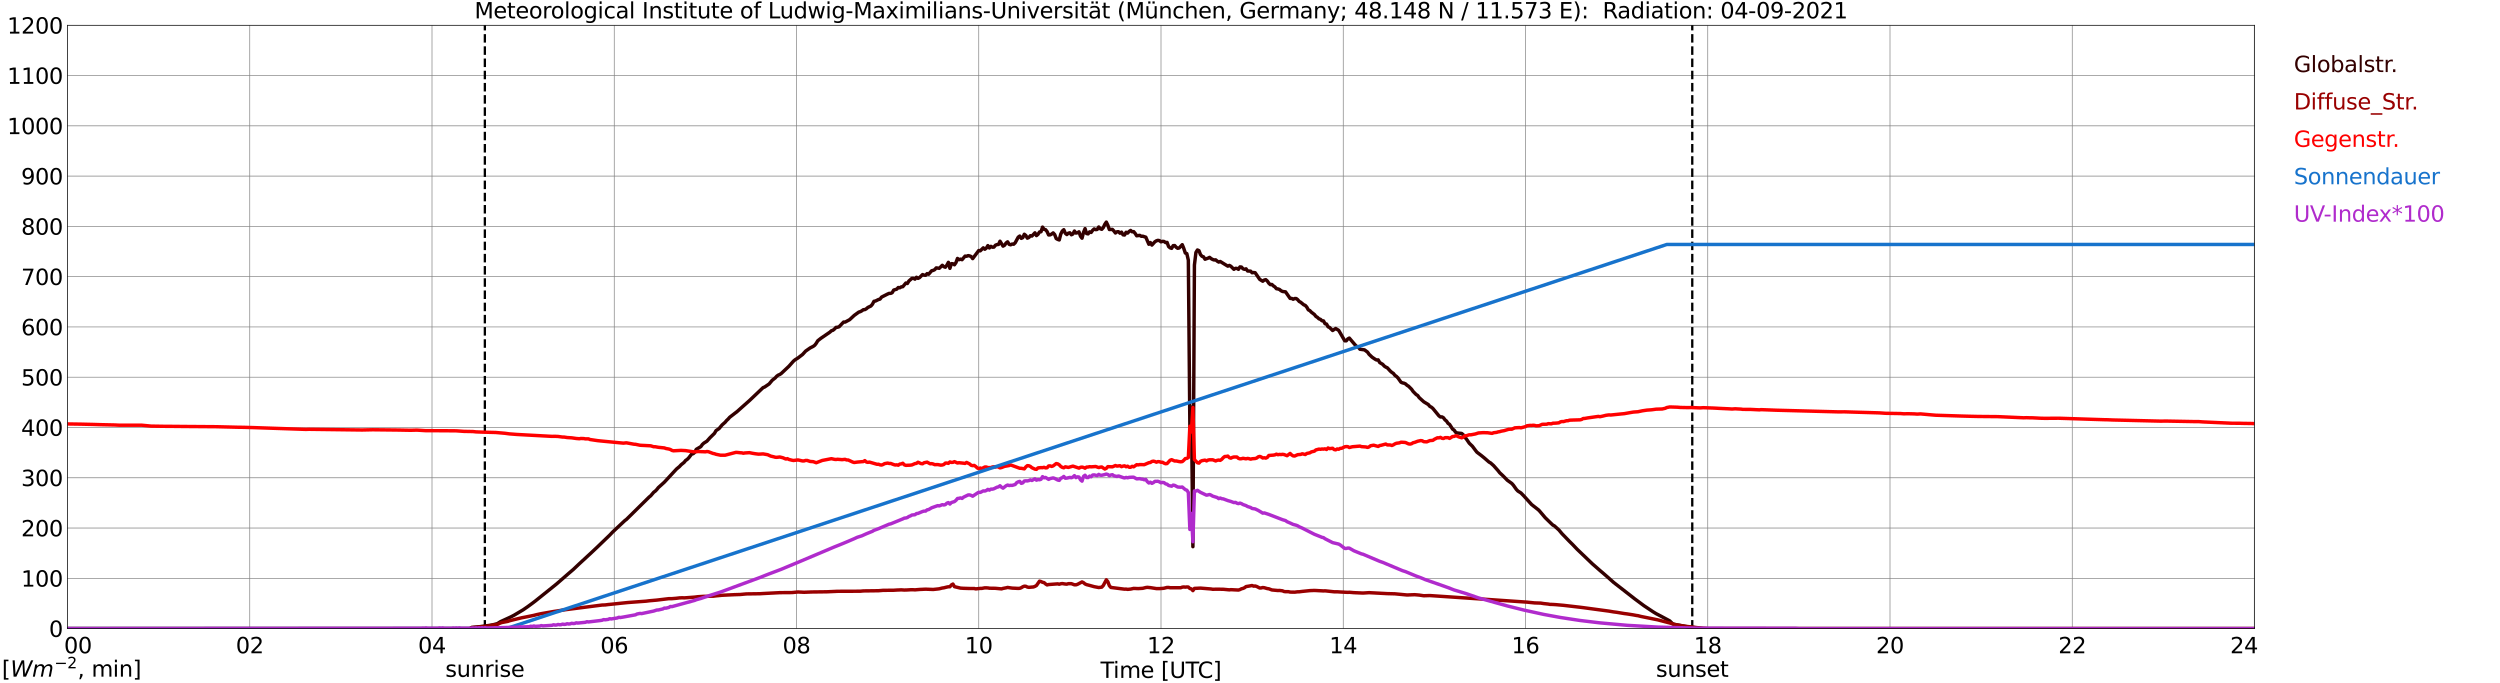 <?xml version="1.0" encoding="utf-8" standalone="no"?>
<!DOCTYPE svg PUBLIC "-//W3C//DTD SVG 1.1//EN"
  "http://www.w3.org/Graphics/SVG/1.1/DTD/svg11.dtd">
<svg xmlns:xlink="http://www.w3.org/1999/xlink" width="1085.4pt" height="296.64pt" viewBox="0 0 1085.4 296.64" xmlns="http://www.w3.org/2000/svg" version="1.1">
 <defs>
  <style type="text/css">*{stroke-linejoin: round; stroke-linecap: butt}</style>
 </defs>
 <g id="figure_1">
  <g id="patch_1">
   <path d="M 0 296.64 
L 1085.4 296.64 
L 1085.4 0 
L 0 0 
z
" style="fill: #ffffff"/>
  </g>
  <g id="axes_1">
   <g id="patch_2">
    <path d="M 29.306 272.909 
L 978.814 272.909 
L 978.814 10.976 
L 29.306 10.976 
z
" style="fill: #ffffff"/>
   </g>
   <g id="patch_3">
    <path d="M 978.814 272.909 
L 978.814 272.909 
L 978.814 10.976 
L 978.814 10.976 
z
" clip-path="url(#p8e481c1ddc)" style="fill: #d3d3d3; opacity: 0.25; stroke: #d3d3d3; stroke-linejoin: miter"/>
   </g>
   <g id="matplotlib.axis_1">
    <g id="xtick_1">
     <g id="line2d_1">
      <path d="M 29.306 272.909 
L 29.306 10.976 
" clip-path="url(#p8e481c1ddc)" style="fill: none; stroke: #808080; stroke-width: 0.3; stroke-linecap: square"/>
     </g>
     <g id="line2d_2"/>
     <g id="text_1">
      <!--    00 -->
      <g transform="translate(18.733 283.627) scale(0.095 -0.095)">
       <defs>
        <path id="DejaVuSans-20" transform="scale(0.016)"/>
        <path id="DejaVuSans-30" d="M 2034 4250 
Q 1547 4250 1301 3770 
Q 1056 3291 1056 2328 
Q 1056 1369 1301 889 
Q 1547 409 2034 409 
Q 2525 409 2770 889 
Q 3016 1369 3016 2328 
Q 3016 3291 2770 3770 
Q 2525 4250 2034 4250 
z
M 2034 4750 
Q 2819 4750 3233 4129 
Q 3647 3509 3647 2328 
Q 3647 1150 3233 529 
Q 2819 -91 2034 -91 
Q 1250 -91 836 529 
Q 422 1150 422 2328 
Q 422 3509 836 4129 
Q 1250 4750 2034 4750 
z
" transform="scale(0.016)"/>
       </defs>
       <use xlink:href="#DejaVuSans-20"/>
       <use xlink:href="#DejaVuSans-20" transform="translate(31.787 0)"/>
       <use xlink:href="#DejaVuSans-20" transform="translate(63.574 0)"/>
       <use xlink:href="#DejaVuSans-30" transform="translate(95.361 0)"/>
       <use xlink:href="#DejaVuSans-30" transform="translate(158.984 0)"/>
      </g>
     </g>
    </g>
    <g id="xtick_2">
     <g id="line2d_3">
      <path d="M 108.431 272.909 
L 108.431 10.976 
" clip-path="url(#p8e481c1ddc)" style="fill: none; stroke: #808080; stroke-width: 0.3; stroke-linecap: square"/>
     </g>
     <g id="line2d_4"/>
     <g id="text_2">
      <!-- 02 -->
      <g transform="translate(102.387 283.627) scale(0.095 -0.095)">
       <defs>
        <path id="DejaVuSans-32" d="M 1228 531 
L 3431 531 
L 3431 0 
L 469 0 
L 469 531 
Q 828 903 1448 1529 
Q 2069 2156 2228 2338 
Q 2531 2678 2651 2914 
Q 2772 3150 2772 3378 
Q 2772 3750 2511 3984 
Q 2250 4219 1831 4219 
Q 1534 4219 1204 4116 
Q 875 4013 500 3803 
L 500 4441 
Q 881 4594 1212 4672 
Q 1544 4750 1819 4750 
Q 2544 4750 2975 4387 
Q 3406 4025 3406 3419 
Q 3406 3131 3298 2873 
Q 3191 2616 2906 2266 
Q 2828 2175 2409 1742 
Q 1991 1309 1228 531 
z
" transform="scale(0.016)"/>
       </defs>
       <use xlink:href="#DejaVuSans-30"/>
       <use xlink:href="#DejaVuSans-32" transform="translate(63.623 0)"/>
      </g>
     </g>
    </g>
    <g id="xtick_3">
     <g id="line2d_5">
      <path d="M 187.557 272.909 
L 187.557 10.976 
" clip-path="url(#p8e481c1ddc)" style="fill: none; stroke: #808080; stroke-width: 0.3; stroke-linecap: square"/>
     </g>
     <g id="line2d_6"/>
     <g id="text_3">
      <!-- 04 -->
      <g transform="translate(181.513 283.627) scale(0.095 -0.095)">
       <defs>
        <path id="DejaVuSans-34" d="M 2419 4116 
L 825 1625 
L 2419 1625 
L 2419 4116 
z
M 2253 4666 
L 3047 4666 
L 3047 1625 
L 3713 1625 
L 3713 1100 
L 3047 1100 
L 3047 0 
L 2419 0 
L 2419 1100 
L 313 1100 
L 313 1709 
L 2253 4666 
z
" transform="scale(0.016)"/>
       </defs>
       <use xlink:href="#DejaVuSans-30"/>
       <use xlink:href="#DejaVuSans-34" transform="translate(63.623 0)"/>
      </g>
     </g>
    </g>
    <g id="xtick_4">
     <g id="line2d_7">
      <path d="M 266.683 272.909 
L 266.683 10.976 
" clip-path="url(#p8e481c1ddc)" style="fill: none; stroke: #808080; stroke-width: 0.3; stroke-linecap: square"/>
     </g>
     <g id="line2d_8"/>
     <g id="text_4">
      <!-- 06 -->
      <g transform="translate(260.638 283.627) scale(0.095 -0.095)">
       <defs>
        <path id="DejaVuSans-36" d="M 2113 2584 
Q 1688 2584 1439 2293 
Q 1191 2003 1191 1497 
Q 1191 994 1439 701 
Q 1688 409 2113 409 
Q 2538 409 2786 701 
Q 3034 994 3034 1497 
Q 3034 2003 2786 2293 
Q 2538 2584 2113 2584 
z
M 3366 4563 
L 3366 3988 
Q 3128 4100 2886 4159 
Q 2644 4219 2406 4219 
Q 1781 4219 1451 3797 
Q 1122 3375 1075 2522 
Q 1259 2794 1537 2939 
Q 1816 3084 2150 3084 
Q 2853 3084 3261 2657 
Q 3669 2231 3669 1497 
Q 3669 778 3244 343 
Q 2819 -91 2113 -91 
Q 1303 -91 875 529 
Q 447 1150 447 2328 
Q 447 3434 972 4092 
Q 1497 4750 2381 4750 
Q 2619 4750 2861 4703 
Q 3103 4656 3366 4563 
z
" transform="scale(0.016)"/>
       </defs>
       <use xlink:href="#DejaVuSans-30"/>
       <use xlink:href="#DejaVuSans-36" transform="translate(63.623 0)"/>
      </g>
     </g>
    </g>
    <g id="xtick_5">
     <g id="line2d_9">
      <path d="M 345.808 272.909 
L 345.808 10.976 
" clip-path="url(#p8e481c1ddc)" style="fill: none; stroke: #808080; stroke-width: 0.3; stroke-linecap: square"/>
     </g>
     <g id="line2d_10"/>
     <g id="text_5">
      <!-- 08 -->
      <g transform="translate(339.764 283.627) scale(0.095 -0.095)">
       <defs>
        <path id="DejaVuSans-38" d="M 2034 2216 
Q 1584 2216 1326 1975 
Q 1069 1734 1069 1313 
Q 1069 891 1326 650 
Q 1584 409 2034 409 
Q 2484 409 2743 651 
Q 3003 894 3003 1313 
Q 3003 1734 2745 1975 
Q 2488 2216 2034 2216 
z
M 1403 2484 
Q 997 2584 770 2862 
Q 544 3141 544 3541 
Q 544 4100 942 4425 
Q 1341 4750 2034 4750 
Q 2731 4750 3128 4425 
Q 3525 4100 3525 3541 
Q 3525 3141 3298 2862 
Q 3072 2584 2669 2484 
Q 3125 2378 3379 2068 
Q 3634 1759 3634 1313 
Q 3634 634 3220 271 
Q 2806 -91 2034 -91 
Q 1263 -91 848 271 
Q 434 634 434 1313 
Q 434 1759 690 2068 
Q 947 2378 1403 2484 
z
M 1172 3481 
Q 1172 3119 1398 2916 
Q 1625 2713 2034 2713 
Q 2441 2713 2670 2916 
Q 2900 3119 2900 3481 
Q 2900 3844 2670 4047 
Q 2441 4250 2034 4250 
Q 1625 4250 1398 4047 
Q 1172 3844 1172 3481 
z
" transform="scale(0.016)"/>
       </defs>
       <use xlink:href="#DejaVuSans-30"/>
       <use xlink:href="#DejaVuSans-38" transform="translate(63.623 0)"/>
      </g>
     </g>
    </g>
    <g id="xtick_6">
     <g id="line2d_11">
      <path d="M 424.934 272.909 
L 424.934 10.976 
" clip-path="url(#p8e481c1ddc)" style="fill: none; stroke: #808080; stroke-width: 0.3; stroke-linecap: square"/>
     </g>
     <g id="line2d_12"/>
     <g id="text_6">
      <!-- 10 -->
      <g transform="translate(418.89 283.627) scale(0.095 -0.095)">
       <defs>
        <path id="DejaVuSans-31" d="M 794 531 
L 1825 531 
L 1825 4091 
L 703 3866 
L 703 4441 
L 1819 4666 
L 2450 4666 
L 2450 531 
L 3481 531 
L 3481 0 
L 794 0 
L 794 531 
z
" transform="scale(0.016)"/>
       </defs>
       <use xlink:href="#DejaVuSans-31"/>
       <use xlink:href="#DejaVuSans-30" transform="translate(63.623 0)"/>
      </g>
     </g>
    </g>
    <g id="xtick_7">
     <g id="line2d_13">
      <path d="M 504.06 272.909 
L 504.06 10.976 
" clip-path="url(#p8e481c1ddc)" style="fill: none; stroke: #808080; stroke-width: 0.3; stroke-linecap: square"/>
     </g>
     <g id="line2d_14"/>
     <g id="text_7">
      <!-- 12 -->
      <g transform="translate(498.015 283.627) scale(0.095 -0.095)">
       <use xlink:href="#DejaVuSans-31"/>
       <use xlink:href="#DejaVuSans-32" transform="translate(63.623 0)"/>
      </g>
     </g>
    </g>
    <g id="xtick_8">
     <g id="line2d_15">
      <path d="M 583.185 272.909 
L 583.185 10.976 
" clip-path="url(#p8e481c1ddc)" style="fill: none; stroke: #808080; stroke-width: 0.3; stroke-linecap: square"/>
     </g>
     <g id="line2d_16"/>
     <g id="text_8">
      <!-- 14 -->
      <g transform="translate(577.141 283.627) scale(0.095 -0.095)">
       <use xlink:href="#DejaVuSans-31"/>
       <use xlink:href="#DejaVuSans-34" transform="translate(63.623 0)"/>
      </g>
     </g>
    </g>
    <g id="xtick_9">
     <g id="line2d_17">
      <path d="M 662.311 272.909 
L 662.311 10.976 
" clip-path="url(#p8e481c1ddc)" style="fill: none; stroke: #808080; stroke-width: 0.3; stroke-linecap: square"/>
     </g>
     <g id="line2d_18"/>
     <g id="text_9">
      <!-- 16 -->
      <g transform="translate(656.267 283.627) scale(0.095 -0.095)">
       <use xlink:href="#DejaVuSans-31"/>
       <use xlink:href="#DejaVuSans-36" transform="translate(63.623 0)"/>
      </g>
     </g>
    </g>
    <g id="xtick_10">
     <g id="line2d_19">
      <path d="M 741.437 272.909 
L 741.437 10.976 
" clip-path="url(#p8e481c1ddc)" style="fill: none; stroke: #808080; stroke-width: 0.3; stroke-linecap: square"/>
     </g>
     <g id="line2d_20"/>
     <g id="text_10">
      <!-- 18 -->
      <g transform="translate(735.392 283.627) scale(0.095 -0.095)">
       <use xlink:href="#DejaVuSans-31"/>
       <use xlink:href="#DejaVuSans-38" transform="translate(63.623 0)"/>
      </g>
     </g>
    </g>
    <g id="xtick_11">
     <g id="line2d_21">
      <path d="M 820.562 272.909 
L 820.562 10.976 
" clip-path="url(#p8e481c1ddc)" style="fill: none; stroke: #808080; stroke-width: 0.3; stroke-linecap: square"/>
     </g>
     <g id="line2d_22"/>
     <g id="text_11">
      <!-- 20 -->
      <g transform="translate(814.518 283.627) scale(0.095 -0.095)">
       <use xlink:href="#DejaVuSans-32"/>
       <use xlink:href="#DejaVuSans-30" transform="translate(63.623 0)"/>
      </g>
     </g>
    </g>
    <g id="xtick_12">
     <g id="line2d_23">
      <path d="M 899.688 272.909 
L 899.688 10.976 
" clip-path="url(#p8e481c1ddc)" style="fill: none; stroke: #808080; stroke-width: 0.3; stroke-linecap: square"/>
     </g>
     <g id="line2d_24"/>
     <g id="text_12">
      <!-- 22 -->
      <g transform="translate(893.644 283.627) scale(0.095 -0.095)">
       <use xlink:href="#DejaVuSans-32"/>
       <use xlink:href="#DejaVuSans-32" transform="translate(63.623 0)"/>
      </g>
     </g>
    </g>
    <g id="xtick_13">
     <g id="line2d_25">
      <path d="M 978.814 272.909 
L 978.814 10.976 
" clip-path="url(#p8e481c1ddc)" style="fill: none; stroke: #808080; stroke-width: 0.3; stroke-linecap: square"/>
     </g>
     <g id="line2d_26"/>
     <g id="text_13">
      <!-- 24    -->
      <g transform="translate(968.241 283.627) scale(0.095 -0.095)">
       <use xlink:href="#DejaVuSans-32"/>
       <use xlink:href="#DejaVuSans-34" transform="translate(63.623 0)"/>
       <use xlink:href="#DejaVuSans-20" transform="translate(127.246 0)"/>
       <use xlink:href="#DejaVuSans-20" transform="translate(159.033 0)"/>
       <use xlink:href="#DejaVuSans-20" transform="translate(190.82 0)"/>
      </g>
     </g>
    </g>
    <g id="text_14">
     <!-- Time [UTC] -->
     <g transform="translate(477.806 294.322) scale(0.095 -0.095)">
      <defs>
       <path id="DejaVuSans-54" d="M -19 4666 
L 3928 4666 
L 3928 4134 
L 2272 4134 
L 2272 0 
L 1638 0 
L 1638 4134 
L -19 4134 
L -19 4666 
z
" transform="scale(0.016)"/>
       <path id="DejaVuSans-69" d="M 603 3500 
L 1178 3500 
L 1178 0 
L 603 0 
L 603 3500 
z
M 603 4863 
L 1178 4863 
L 1178 4134 
L 603 4134 
L 603 4863 
z
" transform="scale(0.016)"/>
       <path id="DejaVuSans-6d" d="M 3328 2828 
Q 3544 3216 3844 3400 
Q 4144 3584 4550 3584 
Q 5097 3584 5394 3201 
Q 5691 2819 5691 2113 
L 5691 0 
L 5113 0 
L 5113 2094 
Q 5113 2597 4934 2840 
Q 4756 3084 4391 3084 
Q 3944 3084 3684 2787 
Q 3425 2491 3425 1978 
L 3425 0 
L 2847 0 
L 2847 2094 
Q 2847 2600 2669 2842 
Q 2491 3084 2119 3084 
Q 1678 3084 1418 2786 
Q 1159 2488 1159 1978 
L 1159 0 
L 581 0 
L 581 3500 
L 1159 3500 
L 1159 2956 
Q 1356 3278 1631 3431 
Q 1906 3584 2284 3584 
Q 2666 3584 2933 3390 
Q 3200 3197 3328 2828 
z
" transform="scale(0.016)"/>
       <path id="DejaVuSans-65" d="M 3597 1894 
L 3597 1613 
L 953 1613 
Q 991 1019 1311 708 
Q 1631 397 2203 397 
Q 2534 397 2845 478 
Q 3156 559 3463 722 
L 3463 178 
Q 3153 47 2828 -22 
Q 2503 -91 2169 -91 
Q 1331 -91 842 396 
Q 353 884 353 1716 
Q 353 2575 817 3079 
Q 1281 3584 2069 3584 
Q 2775 3584 3186 3129 
Q 3597 2675 3597 1894 
z
M 3022 2063 
Q 3016 2534 2758 2815 
Q 2500 3097 2075 3097 
Q 1594 3097 1305 2825 
Q 1016 2553 972 2059 
L 3022 2063 
z
" transform="scale(0.016)"/>
       <path id="DejaVuSans-5b" d="M 550 4863 
L 1875 4863 
L 1875 4416 
L 1125 4416 
L 1125 -397 
L 1875 -397 
L 1875 -844 
L 550 -844 
L 550 4863 
z
" transform="scale(0.016)"/>
       <path id="DejaVuSans-55" d="M 556 4666 
L 1191 4666 
L 1191 1831 
Q 1191 1081 1462 751 
Q 1734 422 2344 422 
Q 2950 422 3222 751 
Q 3494 1081 3494 1831 
L 3494 4666 
L 4128 4666 
L 4128 1753 
Q 4128 841 3676 375 
Q 3225 -91 2344 -91 
Q 1459 -91 1007 375 
Q 556 841 556 1753 
L 556 4666 
z
" transform="scale(0.016)"/>
       <path id="DejaVuSans-43" d="M 4122 4306 
L 4122 3641 
Q 3803 3938 3442 4084 
Q 3081 4231 2675 4231 
Q 1875 4231 1450 3742 
Q 1025 3253 1025 2328 
Q 1025 1406 1450 917 
Q 1875 428 2675 428 
Q 3081 428 3442 575 
Q 3803 722 4122 1019 
L 4122 359 
Q 3791 134 3420 21 
Q 3050 -91 2638 -91 
Q 1578 -91 968 557 
Q 359 1206 359 2328 
Q 359 3453 968 4101 
Q 1578 4750 2638 4750 
Q 3056 4750 3426 4639 
Q 3797 4528 4122 4306 
z
" transform="scale(0.016)"/>
       <path id="DejaVuSans-5d" d="M 1947 4863 
L 1947 -844 
L 622 -844 
L 622 -397 
L 1369 -397 
L 1369 4416 
L 622 4416 
L 622 4863 
L 1947 4863 
z
" transform="scale(0.016)"/>
      </defs>
      <use xlink:href="#DejaVuSans-54"/>
      <use xlink:href="#DejaVuSans-69" transform="translate(57.959 0)"/>
      <use xlink:href="#DejaVuSans-6d" transform="translate(85.742 0)"/>
      <use xlink:href="#DejaVuSans-65" transform="translate(183.154 0)"/>
      <use xlink:href="#DejaVuSans-20" transform="translate(244.678 0)"/>
      <use xlink:href="#DejaVuSans-5b" transform="translate(276.465 0)"/>
      <use xlink:href="#DejaVuSans-55" transform="translate(315.479 0)"/>
      <use xlink:href="#DejaVuSans-54" transform="translate(388.672 0)"/>
      <use xlink:href="#DejaVuSans-43" transform="translate(443.881 0)"/>
      <use xlink:href="#DejaVuSans-5d" transform="translate(513.705 0)"/>
     </g>
    </g>
   </g>
   <g id="matplotlib.axis_2">
    <g id="ytick_1">
     <g id="line2d_27">
      <path d="M 29.306 272.909 
L 978.814 272.909 
" clip-path="url(#p8e481c1ddc)" style="fill: none; stroke: #808080; stroke-width: 0.3; stroke-linecap: square"/>
     </g>
     <g id="line2d_28"/>
     <g id="text_15">
      <!-- 0 -->
      <g transform="translate(21.261 276.518) scale(0.095 -0.095)">
       <use xlink:href="#DejaVuSans-30"/>
      </g>
     </g>
    </g>
    <g id="ytick_2">
     <g id="line2d_29">
      <path d="M 29.306 251.081 
L 978.814 251.081 
" clip-path="url(#p8e481c1ddc)" style="fill: none; stroke: #808080; stroke-width: 0.3; stroke-linecap: square"/>
     </g>
     <g id="line2d_30"/>
     <g id="text_16">
      <!-- 100 -->
      <g transform="translate(9.173 254.69) scale(0.095 -0.095)">
       <use xlink:href="#DejaVuSans-31"/>
       <use xlink:href="#DejaVuSans-30" transform="translate(63.623 0)"/>
       <use xlink:href="#DejaVuSans-30" transform="translate(127.246 0)"/>
      </g>
     </g>
    </g>
    <g id="ytick_3">
     <g id="line2d_31">
      <path d="M 29.306 229.253 
L 978.814 229.253 
" clip-path="url(#p8e481c1ddc)" style="fill: none; stroke: #808080; stroke-width: 0.3; stroke-linecap: square"/>
     </g>
     <g id="line2d_32"/>
     <g id="text_17">
      <!-- 200 -->
      <g transform="translate(9.173 232.863) scale(0.095 -0.095)">
       <use xlink:href="#DejaVuSans-32"/>
       <use xlink:href="#DejaVuSans-30" transform="translate(63.623 0)"/>
       <use xlink:href="#DejaVuSans-30" transform="translate(127.246 0)"/>
      </g>
     </g>
    </g>
    <g id="ytick_4">
     <g id="line2d_33">
      <path d="M 29.306 207.426 
L 978.814 207.426 
" clip-path="url(#p8e481c1ddc)" style="fill: none; stroke: #808080; stroke-width: 0.3; stroke-linecap: square"/>
     </g>
     <g id="line2d_34"/>
     <g id="text_18">
      <!-- 300 -->
      <g transform="translate(9.173 211.035) scale(0.095 -0.095)">
       <defs>
        <path id="DejaVuSans-33" d="M 2597 2516 
Q 3050 2419 3304 2112 
Q 3559 1806 3559 1356 
Q 3559 666 3084 287 
Q 2609 -91 1734 -91 
Q 1441 -91 1130 -33 
Q 819 25 488 141 
L 488 750 
Q 750 597 1062 519 
Q 1375 441 1716 441 
Q 2309 441 2620 675 
Q 2931 909 2931 1356 
Q 2931 1769 2642 2001 
Q 2353 2234 1838 2234 
L 1294 2234 
L 1294 2753 
L 1863 2753 
Q 2328 2753 2575 2939 
Q 2822 3125 2822 3475 
Q 2822 3834 2567 4026 
Q 2313 4219 1838 4219 
Q 1578 4219 1281 4162 
Q 984 4106 628 3988 
L 628 4550 
Q 988 4650 1302 4700 
Q 1616 4750 1894 4750 
Q 2613 4750 3031 4423 
Q 3450 4097 3450 3541 
Q 3450 3153 3228 2886 
Q 3006 2619 2597 2516 
z
" transform="scale(0.016)"/>
       </defs>
       <use xlink:href="#DejaVuSans-33"/>
       <use xlink:href="#DejaVuSans-30" transform="translate(63.623 0)"/>
       <use xlink:href="#DejaVuSans-30" transform="translate(127.246 0)"/>
      </g>
     </g>
    </g>
    <g id="ytick_5">
     <g id="line2d_35">
      <path d="M 29.306 185.598 
L 978.814 185.598 
" clip-path="url(#p8e481c1ddc)" style="fill: none; stroke: #808080; stroke-width: 0.3; stroke-linecap: square"/>
     </g>
     <g id="line2d_36"/>
     <g id="text_19">
      <!-- 400 -->
      <g transform="translate(9.173 189.207) scale(0.095 -0.095)">
       <use xlink:href="#DejaVuSans-34"/>
       <use xlink:href="#DejaVuSans-30" transform="translate(63.623 0)"/>
       <use xlink:href="#DejaVuSans-30" transform="translate(127.246 0)"/>
      </g>
     </g>
    </g>
    <g id="ytick_6">
     <g id="line2d_37">
      <path d="M 29.306 163.77 
L 978.814 163.77 
" clip-path="url(#p8e481c1ddc)" style="fill: none; stroke: #808080; stroke-width: 0.3; stroke-linecap: square"/>
     </g>
     <g id="line2d_38"/>
     <g id="text_20">
      <!-- 500 -->
      <g transform="translate(9.173 167.379) scale(0.095 -0.095)">
       <defs>
        <path id="DejaVuSans-35" d="M 691 4666 
L 3169 4666 
L 3169 4134 
L 1269 4134 
L 1269 2991 
Q 1406 3038 1543 3061 
Q 1681 3084 1819 3084 
Q 2600 3084 3056 2656 
Q 3513 2228 3513 1497 
Q 3513 744 3044 326 
Q 2575 -91 1722 -91 
Q 1428 -91 1123 -41 
Q 819 9 494 109 
L 494 744 
Q 775 591 1075 516 
Q 1375 441 1709 441 
Q 2250 441 2565 725 
Q 2881 1009 2881 1497 
Q 2881 1984 2565 2268 
Q 2250 2553 1709 2553 
Q 1456 2553 1204 2497 
Q 953 2441 691 2322 
L 691 4666 
z
" transform="scale(0.016)"/>
       </defs>
       <use xlink:href="#DejaVuSans-35"/>
       <use xlink:href="#DejaVuSans-30" transform="translate(63.623 0)"/>
       <use xlink:href="#DejaVuSans-30" transform="translate(127.246 0)"/>
      </g>
     </g>
    </g>
    <g id="ytick_7">
     <g id="line2d_39">
      <path d="M 29.306 141.942 
L 978.814 141.942 
" clip-path="url(#p8e481c1ddc)" style="fill: none; stroke: #808080; stroke-width: 0.3; stroke-linecap: square"/>
     </g>
     <g id="line2d_40"/>
     <g id="text_21">
      <!-- 600 -->
      <g transform="translate(9.173 145.551) scale(0.095 -0.095)">
       <use xlink:href="#DejaVuSans-36"/>
       <use xlink:href="#DejaVuSans-30" transform="translate(63.623 0)"/>
       <use xlink:href="#DejaVuSans-30" transform="translate(127.246 0)"/>
      </g>
     </g>
    </g>
    <g id="ytick_8">
     <g id="line2d_41">
      <path d="M 29.306 120.114 
L 978.814 120.114 
" clip-path="url(#p8e481c1ddc)" style="fill: none; stroke: #808080; stroke-width: 0.3; stroke-linecap: square"/>
     </g>
     <g id="line2d_42"/>
     <g id="text_22">
      <!-- 700 -->
      <g transform="translate(9.173 123.724) scale(0.095 -0.095)">
       <defs>
        <path id="DejaVuSans-37" d="M 525 4666 
L 3525 4666 
L 3525 4397 
L 1831 0 
L 1172 0 
L 2766 4134 
L 525 4134 
L 525 4666 
z
" transform="scale(0.016)"/>
       </defs>
       <use xlink:href="#DejaVuSans-37"/>
       <use xlink:href="#DejaVuSans-30" transform="translate(63.623 0)"/>
       <use xlink:href="#DejaVuSans-30" transform="translate(127.246 0)"/>
      </g>
     </g>
    </g>
    <g id="ytick_9">
     <g id="line2d_43">
      <path d="M 29.306 98.287 
L 978.814 98.287 
" clip-path="url(#p8e481c1ddc)" style="fill: none; stroke: #808080; stroke-width: 0.3; stroke-linecap: square"/>
     </g>
     <g id="line2d_44"/>
     <g id="text_23">
      <!-- 800 -->
      <g transform="translate(9.173 101.896) scale(0.095 -0.095)">
       <use xlink:href="#DejaVuSans-38"/>
       <use xlink:href="#DejaVuSans-30" transform="translate(63.623 0)"/>
       <use xlink:href="#DejaVuSans-30" transform="translate(127.246 0)"/>
      </g>
     </g>
    </g>
    <g id="ytick_10">
     <g id="line2d_45">
      <path d="M 29.306 76.459 
L 978.814 76.459 
" clip-path="url(#p8e481c1ddc)" style="fill: none; stroke: #808080; stroke-width: 0.3; stroke-linecap: square"/>
     </g>
     <g id="line2d_46"/>
     <g id="text_24">
      <!-- 900 -->
      <g transform="translate(9.173 80.068) scale(0.095 -0.095)">
       <defs>
        <path id="DejaVuSans-39" d="M 703 97 
L 703 672 
Q 941 559 1184 500 
Q 1428 441 1663 441 
Q 2288 441 2617 861 
Q 2947 1281 2994 2138 
Q 2813 1869 2534 1725 
Q 2256 1581 1919 1581 
Q 1219 1581 811 2004 
Q 403 2428 403 3163 
Q 403 3881 828 4315 
Q 1253 4750 1959 4750 
Q 2769 4750 3195 4129 
Q 3622 3509 3622 2328 
Q 3622 1225 3098 567 
Q 2575 -91 1691 -91 
Q 1453 -91 1209 -44 
Q 966 3 703 97 
z
M 1959 2075 
Q 2384 2075 2632 2365 
Q 2881 2656 2881 3163 
Q 2881 3666 2632 3958 
Q 2384 4250 1959 4250 
Q 1534 4250 1286 3958 
Q 1038 3666 1038 3163 
Q 1038 2656 1286 2365 
Q 1534 2075 1959 2075 
z
" transform="scale(0.016)"/>
       </defs>
       <use xlink:href="#DejaVuSans-39"/>
       <use xlink:href="#DejaVuSans-30" transform="translate(63.623 0)"/>
       <use xlink:href="#DejaVuSans-30" transform="translate(127.246 0)"/>
      </g>
     </g>
    </g>
    <g id="ytick_11">
     <g id="line2d_47">
      <path d="M 29.306 54.631 
L 978.814 54.631 
" clip-path="url(#p8e481c1ddc)" style="fill: none; stroke: #808080; stroke-width: 0.3; stroke-linecap: square"/>
     </g>
     <g id="line2d_48"/>
     <g id="text_25">
      <!-- 1000 -->
      <g transform="translate(3.128 58.24) scale(0.095 -0.095)">
       <use xlink:href="#DejaVuSans-31"/>
       <use xlink:href="#DejaVuSans-30" transform="translate(63.623 0)"/>
       <use xlink:href="#DejaVuSans-30" transform="translate(127.246 0)"/>
       <use xlink:href="#DejaVuSans-30" transform="translate(190.869 0)"/>
      </g>
     </g>
    </g>
    <g id="ytick_12">
     <g id="line2d_49">
      <path d="M 29.306 32.803 
L 978.814 32.803 
" clip-path="url(#p8e481c1ddc)" style="fill: none; stroke: #808080; stroke-width: 0.3; stroke-linecap: square"/>
     </g>
     <g id="line2d_50"/>
     <g id="text_26">
      <!-- 1100 -->
      <g transform="translate(3.128 36.413) scale(0.095 -0.095)">
       <use xlink:href="#DejaVuSans-31"/>
       <use xlink:href="#DejaVuSans-31" transform="translate(63.623 0)"/>
       <use xlink:href="#DejaVuSans-30" transform="translate(127.246 0)"/>
       <use xlink:href="#DejaVuSans-30" transform="translate(190.869 0)"/>
      </g>
     </g>
    </g>
    <g id="ytick_13">
     <g id="line2d_51">
      <path d="M 29.306 10.976 
L 978.814 10.976 
" clip-path="url(#p8e481c1ddc)" style="fill: none; stroke: #808080; stroke-width: 0.3; stroke-linecap: square"/>
     </g>
     <g id="line2d_52"/>
     <g id="text_27">
      <!-- 1200 -->
      <g transform="translate(3.128 14.585) scale(0.095 -0.095)">
       <use xlink:href="#DejaVuSans-31"/>
       <use xlink:href="#DejaVuSans-32" transform="translate(63.623 0)"/>
       <use xlink:href="#DejaVuSans-30" transform="translate(127.246 0)"/>
       <use xlink:href="#DejaVuSans-30" transform="translate(190.869 0)"/>
      </g>
     </g>
    </g>
   </g>
   <g id="line2d_53">
    <path d="M 210.504 272.909 
L 210.504 10.976 
" clip-path="url(#p8e481c1ddc)" style="fill: none; stroke-dasharray: 3.7,1.6; stroke-dashoffset: 0; stroke: #000000"/>
   </g>
   <g id="line2d_54">
    <path d="M 734.711 272.909 
L 734.711 10.976 
" clip-path="url(#p8e481c1ddc)" style="fill: none; stroke-dasharray: 3.7,1.6; stroke-dashoffset: 0; stroke: #000000"/>
   </g>
   <g id="line2d_55">
    <path d="M 29.306 272.909 
L 204.042 272.909 
L 204.701 272.448 
L 208.657 272.044 
L 211.954 271.603 
L 213.932 271.283 
L 215.91 270.776 
L 217.229 269.934 
L 221.845 267.805 
L 223.164 267.114 
L 227.12 264.767 
L 229.098 263.401 
L 231.076 261.949 
L 232.395 260.952 
L 241.626 253.541 
L 246.901 248.948 
L 248.88 247.261 
L 251.517 244.762 
L 256.792 239.901 
L 259.43 237.419 
L 264.705 232.338 
L 266.023 230.954 
L 271.298 226.007 
L 271.958 225.519 
L 281.849 215.777 
L 282.508 215.253 
L 283.827 213.701 
L 284.486 213.227 
L 285.145 212.553 
L 285.805 211.708 
L 287.124 210.527 
L 288.442 209.329 
L 293.717 203.623 
L 295.036 202.525 
L 295.696 201.801 
L 297.014 200.735 
L 297.674 199.908 
L 298.333 199.469 
L 298.992 198.812 
L 300.311 197.105 
L 300.971 196.972 
L 301.63 196.381 
L 302.289 195.08 
L 304.267 193.916 
L 304.927 192.986 
L 305.586 192.38 
L 306.905 191.552 
L 308.224 190.066 
L 310.202 188.125 
L 310.861 186.96 
L 312.18 186.082 
L 313.499 184.495 
L 314.818 183.332 
L 315.477 182.538 
L 316.136 181.931 
L 316.796 181.171 
L 320.093 178.622 
L 322.071 176.849 
L 325.368 173.929 
L 331.302 168.291 
L 331.961 168.037 
L 333.94 166.686 
L 335.258 165.099 
L 336.577 164.069 
L 337.236 163.327 
L 337.896 162.853 
L 338.555 162.585 
L 339.215 162.129 
L 342.512 159.022 
L 344.49 156.794 
L 345.149 156.237 
L 346.468 155.41 
L 348.446 153.891 
L 349.765 152.437 
L 351.743 151.053 
L 353.062 150.379 
L 353.721 149.89 
L 354.38 149.045 
L 355.04 147.947 
L 356.359 146.902 
L 360.315 144.199 
L 360.974 143.592 
L 361.634 143.389 
L 362.293 142.85 
L 362.952 142.141 
L 363.612 142.073 
L 364.271 141.888 
L 366.249 139.827 
L 366.909 139.845 
L 368.887 138.782 
L 370.865 136.941 
L 372.843 135.505 
L 373.502 135.304 
L 374.162 134.949 
L 374.821 134.46 
L 375.481 134.425 
L 376.14 134.054 
L 376.799 133.48 
L 378.118 132.855 
L 378.777 132.078 
L 379.437 130.812 
L 380.096 130.694 
L 381.415 130.037 
L 382.074 129.867 
L 382.734 128.99 
L 385.371 127.656 
L 386.031 127.37 
L 386.69 127.37 
L 387.349 127.082 
L 388.009 125.934 
L 389.328 125.545 
L 389.987 124.836 
L 390.646 124.956 
L 391.306 124.55 
L 391.965 124.465 
L 393.284 122.878 
L 393.943 123.081 
L 394.603 122 
L 395.921 120.852 
L 396.581 120.837 
L 397.24 121.191 
L 397.899 120.381 
L 398.559 120.852 
L 399.218 120.531 
L 400.537 119.215 
L 401.196 119.451 
L 401.856 119.503 
L 402.515 118.794 
L 403.175 119.062 
L 404.493 117.543 
L 405.153 117.393 
L 405.812 117.072 
L 406.471 116.312 
L 407.79 116.48 
L 409.109 115.181 
L 409.768 115.771 
L 410.428 116.024 
L 411.087 115.146 
L 411.746 113.898 
L 412.406 116.498 
L 413.065 114.472 
L 413.725 114.505 
L 414.384 114.961 
L 415.043 113.998 
L 415.703 112.208 
L 416.362 112.75 
L 417.022 112.514 
L 417.681 112.75 
L 419 111.196 
L 419.659 111.263 
L 420.318 110.977 
L 420.978 111.113 
L 421.637 111.383 
L 422.297 112.276 
L 424.934 108.766 
L 425.593 108.902 
L 426.912 107.601 
L 427.572 108.21 
L 428.231 107.718 
L 428.89 106.638 
L 429.55 107.651 
L 430.209 106.959 
L 430.869 107.33 
L 431.528 107.28 
L 432.187 106.452 
L 432.847 106.199 
L 433.506 106.132 
L 434.165 104.73 
L 435.484 106.858 
L 436.144 106.47 
L 436.803 105.507 
L 437.462 105.001 
L 438.122 106.064 
L 438.781 106.284 
L 439.44 105.946 
L 440.1 106.031 
L 440.759 105.389 
L 442.078 102.958 
L 442.737 102.486 
L 443.397 103.482 
L 444.056 103.178 
L 444.716 101.709 
L 445.375 102.233 
L 446.034 103.397 
L 446.694 103.111 
L 447.353 102.334 
L 448.012 102.486 
L 449.331 101.085 
L 449.991 102.283 
L 450.65 101.742 
L 451.309 100.714 
L 451.969 100.611 
L 452.628 98.603 
L 453.287 99.581 
L 453.947 99.716 
L 454.606 100.544 
L 455.266 101.995 
L 455.925 101.98 
L 456.584 101.624 
L 457.244 101.118 
L 457.903 101.845 
L 458.563 103.567 
L 459.222 103.938 
L 459.881 104.174 
L 460.541 101.642 
L 461.2 100.325 
L 461.859 99.734 
L 462.519 101.271 
L 463.178 101.827 
L 463.838 101.236 
L 464.497 101.068 
L 465.156 101.928 
L 465.816 101.591 
L 466.475 100.308 
L 467.134 101.185 
L 467.794 101.05 
L 468.453 100.646 
L 469.113 102.554 
L 469.772 103.414 
L 470.431 100.849 
L 471.091 99.262 
L 471.75 101.388 
L 472.409 101.541 
L 473.069 100.662 
L 473.728 100.915 
L 474.388 99.987 
L 475.047 99.396 
L 475.706 99.716 
L 476.366 99.599 
L 477.025 98.553 
L 477.685 99.328 
L 478.344 99.548 
L 479.003 98.806 
L 479.663 97.387 
L 480.322 96.425 
L 480.981 97.809 
L 481.641 99.649 
L 482.96 99.599 
L 483.619 100.291 
L 484.278 101.153 
L 484.938 100.629 
L 485.597 100.596 
L 486.256 101.253 
L 486.916 100.782 
L 487.575 101.945 
L 488.235 102.03 
L 488.894 100.849 
L 489.553 101.203 
L 490.213 100.494 
L 490.872 100.055 
L 491.532 100.629 
L 492.191 100.561 
L 492.85 101.356 
L 493.51 102.369 
L 494.828 102.183 
L 495.488 102.587 
L 496.147 102.554 
L 497.466 102.975 
L 498.785 106.049 
L 499.444 105.304 
L 500.103 106.402 
L 501.422 104.951 
L 502.082 104.545 
L 502.741 104.342 
L 503.4 104.477 
L 504.06 104.983 
L 504.719 104.783 
L 505.379 104.833 
L 506.038 105.322 
L 506.697 105.237 
L 507.357 107.044 
L 508.016 107.601 
L 508.675 107.821 
L 509.335 106.655 
L 509.994 106.605 
L 510.654 107.347 
L 511.313 107.804 
L 511.972 107.651 
L 513.291 106.234 
L 513.95 107.854 
L 514.61 109.847 
L 515.269 110.115 
L 515.929 112.968 
L 516.588 185.323 
L 517.247 176.731 
L 517.907 237.336 
L 518.566 115.079 
L 519.226 109.594 
L 519.885 108.528 
L 520.544 108.834 
L 521.204 110.539 
L 521.863 111.281 
L 522.522 111.501 
L 523.182 112.547 
L 524.501 112.075 
L 525.16 111.737 
L 525.819 112.276 
L 526.479 112.649 
L 527.138 112.868 
L 527.797 112.817 
L 528.457 113.374 
L 529.116 113.78 
L 529.776 113.527 
L 531.754 114.758 
L 533.073 115.552 
L 533.732 115.232 
L 534.391 115.603 
L 535.71 116.919 
L 536.369 116.498 
L 537.029 116.53 
L 537.688 116.936 
L 538.348 115.873 
L 539.007 115.956 
L 539.666 116.701 
L 540.326 116.936 
L 540.985 116.716 
L 541.644 117.646 
L 542.963 117.729 
L 543.623 118.423 
L 544.282 118.32 
L 544.941 118.405 
L 546.919 121.291 
L 548.238 122.103 
L 548.898 121.579 
L 549.557 121.426 
L 550.216 122 
L 550.876 122.98 
L 551.535 123.57 
L 552.195 123.502 
L 552.854 124.129 
L 553.513 124.567 
L 554.173 125.342 
L 554.832 125.445 
L 555.491 125.663 
L 556.151 126.204 
L 556.81 126.543 
L 558.129 126.711 
L 560.107 129.546 
L 560.766 129.546 
L 561.426 129.917 
L 562.085 129.614 
L 562.745 129.596 
L 563.404 130.103 
L 564.063 130.88 
L 564.723 131.236 
L 566.042 132.331 
L 566.701 132.602 
L 567.36 133.344 
L 568.02 134.527 
L 568.679 134.848 
L 569.338 135.54 
L 570.657 136.536 
L 571.317 137.38 
L 571.976 137.784 
L 572.635 138.426 
L 573.295 138.646 
L 573.954 139.271 
L 574.613 139.321 
L 575.273 140.537 
L 575.932 140.689 
L 576.592 141.888 
L 577.251 142.174 
L 578.57 143.49 
L 579.889 142.63 
L 581.207 143.424 
L 583.845 147.965 
L 584.504 147.965 
L 585.164 147.137 
L 585.823 146.784 
L 587.142 148.336 
L 588.46 149.872 
L 589.12 150.464 
L 589.779 150.785 
L 590.439 151.627 
L 592.417 151.898 
L 593.736 152.878 
L 594.395 153.823 
L 595.714 155.072 
L 597.032 155.967 
L 597.692 156.32 
L 598.351 156.237 
L 599.011 157.401 
L 600.329 158.195 
L 600.989 158.937 
L 601.648 159.376 
L 602.307 159.679 
L 603.626 161.116 
L 604.286 161.69 
L 604.945 162.111 
L 605.604 162.956 
L 606.264 163.412 
L 606.923 164.069 
L 608.242 165.927 
L 608.901 166.23 
L 609.561 166.365 
L 610.22 166.669 
L 610.879 167.278 
L 611.539 167.682 
L 612.858 168.998 
L 613.517 169.96 
L 614.836 171.294 
L 615.495 171.7 
L 616.154 172.628 
L 618.133 174.435 
L 620.111 175.633 
L 620.77 176.426 
L 621.429 176.764 
L 622.089 177.321 
L 624.726 180.545 
L 625.386 181.036 
L 626.045 180.986 
L 626.705 181.389 
L 627.364 182.284 
L 628.023 182.808 
L 628.683 183.804 
L 629.342 184.242 
L 630.661 186.303 
L 631.32 186.742 
L 631.98 187.687 
L 632.639 187.973 
L 634.617 188.193 
L 635.276 188.767 
L 635.936 189.83 
L 636.595 190.522 
L 637.914 192.447 
L 639.233 193.713 
L 640.552 195.468 
L 641.211 196.313 
L 643.189 197.815 
L 644.508 198.895 
L 646.486 200.617 
L 647.145 200.973 
L 648.464 202.154 
L 650.442 204.383 
L 651.102 205.243 
L 652.42 206.459 
L 653.739 207.792 
L 654.399 208.484 
L 656.377 209.903 
L 657.036 210.645 
L 658.355 212.503 
L 659.014 213.195 
L 660.333 214.022 
L 661.652 215.373 
L 664.949 219.036 
L 667.586 221.094 
L 668.246 221.668 
L 670.883 224.774 
L 673.521 227.341 
L 674.18 227.965 
L 674.839 228.304 
L 676.817 230.094 
L 678.136 231.681 
L 681.433 235.09 
L 682.752 236.389 
L 684.73 238.467 
L 691.324 244.779 
L 692.643 245.928 
L 694.621 247.667 
L 695.939 248.78 
L 697.918 250.503 
L 700.555 252.849 
L 709.786 260.041 
L 711.105 261.019 
L 713.743 262.977 
L 717.699 265.612 
L 719.018 266.422 
L 720.996 267.452 
L 724.952 269.578 
L 726.271 270.912 
L 728.249 271.318 
L 729.568 271.553 
L 732.205 272.06 
L 739.459 272.909 
L 978.154 272.909 
L 978.154 272.909 
" clip-path="url(#p8e481c1ddc)" style="fill: none; stroke: #330000; stroke-width: 1.5; stroke-linecap: square"/>
   </g>
   <g id="line2d_56">
    <path d="M 29.306 272.909 
L 204.042 272.909 
L 204.701 272.461 
L 206.02 272.378 
L 207.998 272.252 
L 208.657 272.084 
L 209.976 272.042 
L 211.954 271.748 
L 212.614 271.706 
L 213.932 271.37 
L 215.91 271.119 
L 217.229 270.49 
L 217.889 270.279 
L 219.207 270.028 
L 220.526 269.777 
L 221.186 269.523 
L 222.504 269.187 
L 226.461 268.222 
L 227.779 267.971 
L 231.736 267.172 
L 233.054 266.836 
L 235.033 266.417 
L 240.308 265.494 
L 243.604 264.99 
L 245.583 264.697 
L 261.408 262.682 
L 262.726 262.639 
L 264.045 262.471 
L 267.342 262.137 
L 269.32 261.925 
L 272.617 261.591 
L 280.53 261.002 
L 281.849 260.834 
L 285.145 260.541 
L 290.42 259.91 
L 291.739 259.91 
L 293.717 259.742 
L 295.036 259.576 
L 296.355 259.533 
L 297.014 259.576 
L 298.333 259.491 
L 301.63 259.24 
L 302.949 259.072 
L 304.267 258.987 
L 305.586 258.904 
L 306.905 258.904 
L 308.224 258.863 
L 309.543 258.863 
L 310.861 258.695 
L 313.499 258.441 
L 318.774 258.19 
L 321.411 258.105 
L 324.049 257.854 
L 329.983 257.771 
L 331.302 257.686 
L 338.555 257.308 
L 343.83 257.267 
L 346.468 257.014 
L 349.105 257.14 
L 352.402 257.014 
L 358.996 256.931 
L 363.612 256.721 
L 373.502 256.68 
L 374.821 256.553 
L 381.415 256.468 
L 383.393 256.302 
L 388.009 256.259 
L 389.328 256.176 
L 391.306 256.091 
L 392.624 256.176 
L 393.943 256.134 
L 395.262 256.049 
L 396.581 256.049 
L 397.24 256.091 
L 399.218 255.922 
L 401.856 255.798 
L 405.153 255.922 
L 407.131 255.713 
L 407.79 255.63 
L 409.109 255.294 
L 409.768 255.211 
L 411.087 254.875 
L 411.746 254.748 
L 412.406 254.748 
L 413.065 253.951 
L 413.725 253.574 
L 414.384 254.707 
L 417.022 255.335 
L 418.34 255.42 
L 420.978 255.503 
L 422.297 255.503 
L 422.956 255.503 
L 423.615 255.671 
L 425.593 255.462 
L 426.253 255.462 
L 427.572 255.211 
L 428.89 255.252 
L 429.55 255.377 
L 432.187 255.42 
L 434.825 255.671 
L 435.484 255.462 
L 436.803 255.211 
L 437.462 255.043 
L 439.44 255.335 
L 442.078 255.462 
L 442.737 255.42 
L 443.397 255.167 
L 444.056 254.748 
L 444.716 254.497 
L 445.375 254.539 
L 446.034 254.875 
L 446.694 254.999 
L 448.672 254.831 
L 449.331 254.58 
L 449.991 254.202 
L 451.309 252.314 
L 451.969 252.482 
L 452.628 252.816 
L 453.287 252.943 
L 453.947 253.53 
L 454.606 253.951 
L 455.266 253.783 
L 459.222 253.489 
L 459.881 253.657 
L 460.541 253.447 
L 461.2 253.362 
L 462.519 253.574 
L 463.178 253.615 
L 463.838 253.406 
L 465.156 253.406 
L 466.475 253.908 
L 467.134 253.908 
L 467.794 253.698 
L 469.772 252.648 
L 470.431 252.984 
L 471.091 253.53 
L 471.75 253.825 
L 473.069 254.161 
L 475.047 254.707 
L 476.366 254.958 
L 477.025 255.084 
L 478.344 254.916 
L 479.003 254.202 
L 480.322 251.725 
L 480.981 252.565 
L 481.641 254.285 
L 482.3 255.043 
L 488.235 255.798 
L 488.894 255.757 
L 489.553 255.881 
L 490.872 255.757 
L 492.191 255.462 
L 494.169 255.545 
L 496.147 255.42 
L 497.466 255.084 
L 498.125 254.999 
L 499.444 255.126 
L 502.082 255.545 
L 503.4 255.545 
L 504.719 255.462 
L 505.379 255.377 
L 506.697 255.043 
L 507.357 255.043 
L 508.016 255.167 
L 509.335 255.167 
L 512.632 255.167 
L 513.291 254.916 
L 513.95 254.831 
L 514.61 254.916 
L 515.269 254.831 
L 515.929 254.875 
L 516.588 255.503 
L 517.247 255.671 
L 517.907 256.427 
L 518.566 255.462 
L 521.204 255.335 
L 525.819 255.713 
L 526.479 255.839 
L 528.457 255.798 
L 531.094 255.839 
L 533.732 256.091 
L 534.391 256.008 
L 537.688 256.176 
L 538.348 255.966 
L 539.007 255.63 
L 539.666 255.462 
L 540.326 255.167 
L 540.985 254.665 
L 542.304 254.453 
L 543.623 254.202 
L 544.282 254.497 
L 544.941 254.412 
L 545.601 254.622 
L 546.919 255.294 
L 547.579 255.252 
L 548.238 255.084 
L 548.898 255.167 
L 550.216 255.545 
L 550.876 255.63 
L 552.195 256.134 
L 554.832 256.385 
L 555.491 256.344 
L 556.81 256.512 
L 557.47 256.804 
L 558.129 256.889 
L 559.448 256.889 
L 560.107 257.057 
L 562.085 257.099 
L 563.404 256.931 
L 564.063 256.931 
L 565.382 256.763 
L 568.679 256.427 
L 570.657 256.344 
L 574.613 256.553 
L 575.273 256.512 
L 579.229 256.931 
L 580.548 256.931 
L 581.867 257.014 
L 585.164 257.182 
L 585.823 257.14 
L 587.801 257.308 
L 591.757 257.477 
L 593.076 257.394 
L 594.395 257.308 
L 602.307 257.728 
L 605.604 257.813 
L 608.242 258.064 
L 610.879 258.317 
L 614.176 258.19 
L 616.154 258.358 
L 618.133 258.651 
L 620.77 258.568 
L 642.53 260.037 
L 643.848 260.122 
L 645.167 260.205 
L 662.97 261.423 
L 666.267 261.759 
L 668.905 261.842 
L 670.224 262.052 
L 672.202 262.261 
L 672.861 262.388 
L 674.18 262.429 
L 675.499 262.514 
L 678.796 262.807 
L 686.049 263.647 
L 687.368 263.815 
L 698.577 265.326 
L 700.555 265.662 
L 701.874 265.83 
L 705.171 266.376 
L 706.49 266.544 
L 709.127 266.963 
L 710.446 267.216 
L 711.105 267.299 
L 712.424 267.635 
L 719.677 269.104 
L 725.612 270.656 
L 726.93 271.119 
L 728.909 271.455 
L 731.546 271.874 
L 738.799 272.715 
L 740.118 272.797 
L 741.437 272.909 
L 978.154 272.909 
L 978.154 272.909 
" clip-path="url(#p8e481c1ddc)" style="fill: none; stroke: #990000; stroke-width: 1.5; stroke-linecap: square"/>
   </g>
   <g id="line2d_57">
    <path d="M 29.306 184.059 
L 35.24 184.148 
L 40.515 184.273 
L 43.812 184.378 
L 49.747 184.506 
L 51.725 184.602 
L 55.681 184.611 
L 61.615 184.611 
L 65.572 184.997 
L 70.847 185.08 
L 75.462 185.113 
L 80.078 185.157 
L 93.925 185.259 
L 103.156 185.489 
L 105.794 185.526 
L 108.431 185.602 
L 109.75 185.635 
L 113.707 185.77 
L 132.829 186.427 
L 134.147 186.379 
L 157.226 186.685 
L 161.841 186.582 
L 173.051 186.711 
L 176.348 186.776 
L 178.326 186.811 
L 180.963 186.739 
L 184.92 186.982 
L 192.173 186.999 
L 198.107 187.051 
L 201.404 187.285 
L 205.36 187.361 
L 206.679 187.506 
L 209.317 187.608 
L 215.251 187.767 
L 219.207 188.112 
L 221.186 188.374 
L 224.482 188.627 
L 239.648 189.455 
L 240.967 189.433 
L 242.286 189.49 
L 244.264 189.762 
L 244.923 189.758 
L 246.242 189.963 
L 248.22 190.092 
L 250.198 190.376 
L 251.517 190.485 
L 252.176 190.369 
L 253.495 190.413 
L 254.155 190.548 
L 255.473 190.524 
L 256.133 190.817 
L 259.43 191.304 
L 260.748 191.443 
L 270.639 192.395 
L 271.958 192.257 
L 275.255 192.862 
L 275.914 192.897 
L 277.892 193.312 
L 282.508 193.55 
L 283.827 193.967 
L 284.486 193.956 
L 285.805 194.196 
L 288.442 194.469 
L 289.102 194.717 
L 290.42 194.955 
L 291.08 195.171 
L 291.739 195.553 
L 292.399 195.719 
L 295.696 195.534 
L 297.674 195.643 
L 300.971 196.143 
L 302.289 196.138 
L 302.949 196.027 
L 305.586 196.13 
L 306.246 196.173 
L 306.905 196.036 
L 307.564 196.11 
L 309.543 196.865 
L 310.202 196.99 
L 310.861 197.23 
L 312.18 197.5 
L 312.839 197.638 
L 314.818 197.631 
L 319.433 196.416 
L 320.093 196.427 
L 321.411 196.571 
L 322.071 196.612 
L 322.73 196.778 
L 323.39 196.654 
L 324.708 196.571 
L 325.368 196.527 
L 326.686 196.798 
L 328.005 197.011 
L 329.324 197.171 
L 330.643 197.11 
L 331.302 197.07 
L 333.28 197.411 
L 334.599 198.018 
L 335.918 198.323 
L 336.577 198.515 
L 337.236 198.553 
L 338.555 198.411 
L 339.874 198.732 
L 341.193 199.303 
L 341.852 199.127 
L 342.512 199.469 
L 343.83 199.808 
L 344.49 199.926 
L 346.468 199.688 
L 348.446 200.133 
L 349.105 200.111 
L 349.765 199.899 
L 350.424 199.904 
L 351.743 200.342 
L 353.062 200.434 
L 354.38 200.899 
L 355.699 200.406 
L 357.018 199.901 
L 360.974 199.138 
L 362.293 199.432 
L 362.952 199.5 
L 363.612 199.397 
L 365.59 199.563 
L 366.909 199.426 
L 367.568 199.701 
L 368.227 199.698 
L 370.206 200.609 
L 370.865 200.801 
L 372.184 200.62 
L 374.162 200.447 
L 374.821 200.408 
L 375.481 199.984 
L 376.14 200.598 
L 376.799 200.733 
L 377.459 200.622 
L 380.756 201.573 
L 381.415 201.541 
L 382.074 201.818 
L 382.734 201.907 
L 383.393 201.672 
L 384.053 201.288 
L 385.371 201.052 
L 386.031 201.213 
L 386.69 201.202 
L 388.009 201.704 
L 388.668 201.888 
L 389.328 201.811 
L 389.987 201.977 
L 390.646 201.493 
L 391.306 201.399 
L 391.965 201.128 
L 392.624 201.82 
L 393.284 202.038 
L 395.262 201.947 
L 395.921 201.849 
L 397.24 201.279 
L 397.899 201.165 
L 398.559 200.681 
L 399.878 201.274 
L 400.537 201.351 
L 401.196 200.908 
L 402.515 200.641 
L 403.834 201.364 
L 404.493 201.294 
L 405.153 201.449 
L 405.812 201.737 
L 407.131 201.694 
L 408.45 201.945 
L 409.109 201.883 
L 409.768 201.672 
L 410.428 201.063 
L 411.087 201.034 
L 411.746 201.176 
L 412.406 200.559 
L 413.065 200.757 
L 413.725 200.729 
L 414.384 200.425 
L 415.703 201.026 
L 416.362 200.892 
L 418.34 201.102 
L 419 201.196 
L 419.659 200.766 
L 420.978 201.429 
L 421.637 202.014 
L 422.297 202.169 
L 422.956 202.067 
L 423.615 202.512 
L 424.275 203.149 
L 424.934 203.497 
L 425.593 203.191 
L 426.253 203.422 
L 427.572 202.754 
L 428.231 202.754 
L 428.89 203.008 
L 430.209 203.008 
L 430.869 202.739 
L 431.528 202.645 
L 432.187 202.776 
L 432.847 202.593 
L 433.506 202.791 
L 434.165 203.141 
L 434.825 202.992 
L 436.144 202.475 
L 438.122 202.121 
L 438.781 201.864 
L 442.737 203.309 
L 443.397 203.313 
L 444.716 203.564 
L 445.375 202.722 
L 446.034 202.167 
L 446.694 202.217 
L 447.353 202.516 
L 448.012 203.064 
L 449.331 203.68 
L 449.991 203.769 
L 450.65 203.134 
L 451.969 203.018 
L 452.628 203.06 
L 453.287 202.879 
L 453.947 203.156 
L 454.606 203.077 
L 455.266 202.309 
L 455.925 202.263 
L 456.584 202.503 
L 457.244 202.272 
L 458.563 201.264 
L 459.222 201.397 
L 459.881 201.807 
L 460.541 202.514 
L 461.2 202.909 
L 461.859 203.101 
L 462.519 202.671 
L 463.838 202.94 
L 465.816 202.366 
L 468.453 203.25 
L 469.113 202.874 
L 469.772 202.791 
L 470.431 202.949 
L 471.091 203.276 
L 471.75 202.781 
L 472.409 202.767 
L 473.069 202.61 
L 473.728 202.687 
L 475.706 202.538 
L 477.025 203.01 
L 477.685 202.807 
L 478.344 202.746 
L 479.663 203.641 
L 480.322 203.328 
L 480.981 202.595 
L 482.96 202.687 
L 484.278 202.113 
L 484.938 202.364 
L 486.256 202.191 
L 486.916 202.608 
L 487.575 202.366 
L 488.235 202.244 
L 488.894 202.643 
L 489.553 202.394 
L 490.213 202.861 
L 490.872 202.864 
L 491.532 202.458 
L 492.191 202.669 
L 493.51 201.746 
L 494.169 201.855 
L 494.828 201.698 
L 496.807 201.742 
L 498.785 200.89 
L 499.444 200.783 
L 500.103 200.351 
L 500.763 200.22 
L 501.422 200.371 
L 502.082 200.665 
L 502.741 200.399 
L 503.4 200.465 
L 504.06 200.694 
L 504.719 200.696 
L 505.379 201.085 
L 506.038 201.34 
L 506.697 201.259 
L 508.016 199.825 
L 508.675 199.572 
L 509.994 200.155 
L 510.654 200.126 
L 511.972 200.41 
L 512.632 200.491 
L 513.291 200.41 
L 513.95 199.838 
L 514.61 199.1 
L 515.269 199.028 
L 515.929 198.64 
L 516.588 185.046 
L 517.247 187.562 
L 517.907 176.897 
L 518.566 199.55 
L 519.885 200.921 
L 520.544 201.061 
L 521.204 200.301 
L 521.863 200.006 
L 523.182 199.766 
L 523.841 200.109 
L 524.501 199.742 
L 525.16 199.618 
L 526.479 199.616 
L 527.797 200.124 
L 528.457 199.853 
L 529.116 199.738 
L 529.776 199.871 
L 530.435 199.419 
L 531.094 198.692 
L 531.754 198.173 
L 532.413 198.171 
L 533.073 198.013 
L 533.732 198.705 
L 534.391 198.911 
L 535.051 198.583 
L 535.71 198.406 
L 537.029 198.422 
L 537.688 199.004 
L 538.348 199.214 
L 539.007 199.151 
L 539.666 198.974 
L 540.985 199.199 
L 541.644 199.024 
L 542.304 199.133 
L 542.963 199.358 
L 543.623 199.172 
L 544.941 199.072 
L 545.601 198.867 
L 546.26 198.354 
L 546.919 198.151 
L 547.579 198.408 
L 548.238 198.849 
L 548.898 198.734 
L 549.557 198.9 
L 550.216 198.59 
L 550.876 197.747 
L 552.854 197.594 
L 553.513 197.479 
L 554.173 197.175 
L 554.832 197.433 
L 555.491 197.282 
L 556.151 197.359 
L 556.81 197.252 
L 557.47 197.337 
L 558.788 197.85 
L 560.107 196.865 
L 560.766 197.509 
L 561.426 197.922 
L 562.085 197.996 
L 563.404 197.4 
L 564.723 197.289 
L 565.382 197.009 
L 566.701 197.339 
L 567.36 196.87 
L 568.679 196.601 
L 569.338 196.197 
L 570.657 195.876 
L 571.317 195.329 
L 572.635 194.986 
L 573.295 195.064 
L 573.954 194.938 
L 574.613 194.992 
L 575.273 194.859 
L 575.932 195.152 
L 576.592 194.49 
L 577.251 194.787 
L 578.57 194.615 
L 579.229 195.176 
L 579.889 195.302 
L 580.548 194.918 
L 581.207 195.049 
L 581.867 194.665 
L 582.526 194.621 
L 583.845 193.971 
L 584.504 193.886 
L 585.164 193.921 
L 585.823 194.3 
L 587.142 193.96 
L 588.46 193.849 
L 590.439 193.676 
L 591.098 193.914 
L 593.076 194.052 
L 593.736 194.268 
L 594.395 194.021 
L 595.054 193.528 
L 596.373 193.285 
L 598.351 193.831 
L 599.011 193.436 
L 599.67 193.318 
L 600.989 192.956 
L 601.648 192.786 
L 602.307 193.168 
L 603.626 193.187 
L 604.286 193.41 
L 604.945 193.137 
L 605.604 192.722 
L 606.264 192.454 
L 607.582 192.273 
L 608.242 191.989 
L 609.561 192.048 
L 610.22 192.122 
L 611.539 192.722 
L 612.198 192.799 
L 612.858 192.642 
L 613.517 192.212 
L 614.176 192.076 
L 615.495 191.568 
L 616.814 191.286 
L 617.473 191.371 
L 618.133 191.758 
L 619.451 191.836 
L 620.77 191.29 
L 622.089 191.188 
L 622.748 190.723 
L 624.067 190.066 
L 624.726 190.101 
L 625.386 189.887 
L 626.045 190.282 
L 626.705 190.385 
L 627.364 190.022 
L 628.683 190.018 
L 629.342 190.341 
L 630.661 189.518 
L 631.32 189.47 
L 631.98 189.186 
L 632.639 189.317 
L 633.298 189.671 
L 634.617 190.079 
L 635.276 189.787 
L 635.936 189.195 
L 636.595 189.195 
L 637.914 188.754 
L 638.573 188.78 
L 640.552 188.407 
L 641.87 187.975 
L 643.848 187.842 
L 645.827 187.881 
L 647.805 188.16 
L 648.464 187.877 
L 649.783 187.719 
L 650.442 187.503 
L 651.102 187.409 
L 651.761 187.202 
L 653.08 186.964 
L 655.058 186.37 
L 656.377 186.336 
L 657.695 185.746 
L 659.674 185.635 
L 660.333 185.744 
L 662.311 185.229 
L 662.97 184.847 
L 664.289 184.683 
L 664.949 184.714 
L 665.608 184.626 
L 666.267 184.688 
L 666.927 184.886 
L 668.246 184.808 
L 669.564 184.216 
L 671.542 184.177 
L 672.202 183.924 
L 673.521 184.013 
L 674.18 183.749 
L 675.499 183.705 
L 676.817 183.574 
L 677.477 183.164 
L 678.136 183.013 
L 678.796 183.042 
L 680.114 182.664 
L 680.774 182.664 
L 681.433 182.428 
L 682.752 182.369 
L 686.049 182.273 
L 686.708 182.099 
L 687.368 181.699 
L 688.027 181.675 
L 689.346 181.435 
L 693.961 180.783 
L 694.621 180.922 
L 695.939 180.634 
L 697.258 180.305 
L 698.577 180.126 
L 699.236 180.191 
L 703.852 179.717 
L 705.171 179.595 
L 707.808 179.128 
L 709.127 178.905 
L 710.446 178.809 
L 711.105 178.763 
L 713.083 178.349 
L 715.062 178.054 
L 717.04 177.917 
L 719.018 177.646 
L 720.337 177.604 
L 721.655 177.565 
L 722.974 177.266 
L 723.633 176.941 
L 724.952 176.685 
L 728.249 176.79 
L 729.568 176.904 
L 732.865 176.971 
L 734.184 176.934 
L 738.14 177.094 
L 739.459 177 
L 744.074 177.166 
L 746.712 177.312 
L 750.668 177.493 
L 751.987 177.58 
L 753.306 177.482 
L 755.943 177.626 
L 756.602 177.731 
L 759.899 177.74 
L 763.856 177.941 
L 764.515 177.847 
L 771.109 178.098 
L 798.143 178.818 
L 800.781 178.798 
L 804.078 178.903 
L 815.947 179.252 
L 818.584 179.436 
L 825.178 179.549 
L 826.497 179.658 
L 828.475 179.621 
L 831.112 179.691 
L 832.431 179.789 
L 833.75 179.693 
L 837.706 180.049 
L 840.344 180.27 
L 851.553 180.63 
L 854.85 180.719 
L 858.806 180.811 
L 867.378 180.887 
L 878.588 181.387 
L 879.907 181.344 
L 881.225 181.392 
L 882.544 181.405 
L 885.841 181.575 
L 887.819 181.625 
L 893.754 181.577 
L 913.535 182.219 
L 914.854 182.241 
L 917.491 182.345 
L 920.788 182.42 
L 937.932 182.837 
L 940.57 182.808 
L 953.098 183.048 
L 954.417 183.031 
L 956.395 183.179 
L 968.923 183.749 
L 972.22 183.758 
L 973.539 183.804 
L 977.495 183.867 
L 978.154 183.891 
L 978.154 183.891 
" clip-path="url(#p8e481c1ddc)" style="fill: none; stroke: #ff0000; stroke-width: 1.5; stroke-linecap: square"/>
   </g>
   <g id="line2d_58">
    <path d="M 29.306 272.909 
L 219.867 272.909 
L 723.633 106.145 
L 978.154 106.145 
L 978.154 106.145 
" clip-path="url(#p8e481c1ddc)" style="fill: none; stroke: #1773cc; stroke-width: 1.5; stroke-linecap: square"/>
   </g>
   <g id="line2d_59">
    <path d="M 29.306 272.909 
L 182.941 272.8 
L 183.601 272.712 
L 184.26 272.8 
L 184.92 272.625 
L 185.579 272.8 
L 190.195 272.8 
L 190.854 272.625 
L 191.513 272.8 
L 192.173 272.625 
L 192.832 272.8 
L 196.129 272.8 
L 196.788 272.647 
L 197.448 272.8 
L 198.107 272.625 
L 198.767 272.8 
L 199.426 272.603 
L 200.085 272.778 
L 204.701 272.756 
L 205.36 272.625 
L 206.02 272.756 
L 206.679 272.56 
L 207.339 272.734 
L 207.998 272.538 
L 208.657 272.712 
L 209.317 272.516 
L 209.976 272.691 
L 210.635 272.494 
L 211.295 272.669 
L 225.142 272.276 
L 225.801 272.058 
L 226.461 272.21 
L 229.757 272.079 
L 230.417 271.861 
L 231.076 271.992 
L 231.736 271.774 
L 232.395 271.927 
L 234.373 271.817 
L 235.033 271.599 
L 235.692 271.752 
L 239.648 271.49 
L 240.308 271.25 
L 240.967 271.381 
L 241.626 271.359 
L 242.286 271.119 
L 242.945 271.25 
L 243.604 271.206 
L 244.264 270.966 
L 244.923 271.097 
L 245.583 271.032 
L 246.242 270.792 
L 246.901 270.922 
L 247.561 270.857 
L 248.22 270.595 
L 248.88 270.726 
L 249.539 270.661 
L 250.198 270.399 
L 250.858 270.508 
L 254.155 270.18 
L 254.814 269.918 
L 255.473 270.028 
L 260.748 269.395 
L 261.408 269.285 
L 262.067 269.002 
L 262.726 269.089 
L 264.045 268.914 
L 264.705 268.609 
L 265.364 268.718 
L 268.002 268.303 
L 268.661 267.998 
L 269.32 268.107 
L 270.639 267.888 
L 275.914 266.928 
L 276.573 266.579 
L 277.892 266.317 
L 278.552 266.404 
L 283.827 265.291 
L 285.145 264.854 
L 285.805 264.833 
L 287.783 264.374 
L 288.442 264.003 
L 289.102 264.047 
L 290.42 263.719 
L 291.08 263.305 
L 291.739 263.37 
L 301.63 260.663 
L 302.289 260.38 
L 304.267 259.834 
L 308.224 258.502 
L 312.839 257.04 
L 329.983 250.71 
L 333.28 249.4 
L 339.215 247.152 
L 341.193 246.323 
L 347.127 243.856 
L 362.293 237.439 
L 364.271 236.653 
L 366.249 235.845 
L 368.227 235.016 
L 370.865 233.881 
L 372.184 233.27 
L 374.162 232.637 
L 376.14 231.742 
L 378.777 230.672 
L 379.437 230.257 
L 381.415 229.537 
L 386.031 227.573 
L 386.69 227.442 
L 391.965 225.281 
L 392.624 224.953 
L 393.284 224.888 
L 393.943 224.691 
L 394.603 224.233 
L 395.262 223.993 
L 395.921 223.6 
L 397.24 223.469 
L 397.899 222.967 
L 398.559 222.901 
L 400.537 222.072 
L 401.196 221.897 
L 401.856 221.897 
L 402.515 221.352 
L 403.175 221.242 
L 404.493 220.457 
L 407.131 219.518 
L 407.79 219.649 
L 409.109 219.103 
L 409.768 219.234 
L 410.428 219.082 
L 411.087 218.47 
L 411.746 218.208 
L 412.406 218.841 
L 413.065 218.165 
L 414.384 217.772 
L 415.043 217.226 
L 415.703 216.419 
L 416.362 216.353 
L 417.022 216.157 
L 417.681 216.397 
L 418.34 215.851 
L 420.318 214.891 
L 420.978 214.869 
L 421.637 215.087 
L 422.297 215.436 
L 424.275 214.105 
L 424.934 213.712 
L 425.593 213.799 
L 426.912 213.123 
L 427.572 213.188 
L 428.231 212.948 
L 428.89 212.468 
L 429.55 212.795 
L 430.209 212.337 
L 430.869 212.38 
L 431.528 212.184 
L 432.847 211.529 
L 433.506 211.376 
L 434.165 210.896 
L 434.825 211.529 
L 435.484 211.944 
L 436.803 210.896 
L 437.462 210.591 
L 438.122 210.809 
L 438.781 210.7 
L 439.44 210.743 
L 440.759 210.35 
L 441.419 209.543 
L 442.078 209.194 
L 442.737 208.997 
L 443.397 209.848 
L 444.056 209.652 
L 444.716 208.844 
L 445.375 208.757 
L 446.034 208.801 
L 446.694 208.648 
L 447.353 208.342 
L 448.012 208.604 
L 449.331 207.884 
L 449.991 208.473 
L 450.65 208.211 
L 451.309 208.299 
L 451.969 208.08 
L 452.628 206.945 
L 453.287 207.447 
L 453.947 207.295 
L 455.266 208.124 
L 455.925 207.775 
L 457.244 207.491 
L 457.903 207.709 
L 459.222 208.408 
L 459.881 208.561 
L 460.541 207.666 
L 461.2 207.382 
L 461.859 206.858 
L 462.519 207.622 
L 463.178 207.578 
L 464.497 207.273 
L 465.156 207.426 
L 465.816 207.12 
L 466.475 206.509 
L 467.134 207.36 
L 467.794 207.011 
L 468.453 207.12 
L 469.113 208.32 
L 469.772 208.888 
L 470.431 206.814 
L 471.091 206.334 
L 471.75 207.316 
L 472.409 207.338 
L 473.069 206.705 
L 473.728 206.989 
L 474.388 206.247 
L 475.047 206.181 
L 476.366 206.487 
L 477.025 205.963 
L 477.685 206.312 
L 478.344 206.334 
L 479.663 206.029 
L 480.322 205.81 
L 480.981 206.007 
L 481.641 206.531 
L 482.3 206.225 
L 482.96 206.094 
L 483.619 206.574 
L 484.938 206.858 
L 485.597 206.64 
L 487.575 207.338 
L 488.235 207.513 
L 488.894 207.273 
L 489.553 207.447 
L 490.213 207.251 
L 491.532 207.185 
L 492.191 207.185 
L 493.51 207.906 
L 494.828 207.797 
L 495.488 207.993 
L 496.147 208.037 
L 496.807 208.32 
L 497.466 208.168 
L 498.125 209.106 
L 498.785 209.696 
L 499.444 209.346 
L 500.103 209.848 
L 500.763 209.521 
L 501.422 208.975 
L 502.741 208.953 
L 503.4 209.215 
L 504.06 209.608 
L 504.719 209.434 
L 505.379 209.543 
L 506.038 210.067 
L 506.697 210.219 
L 507.357 210.765 
L 508.675 211.093 
L 509.335 210.612 
L 509.994 210.743 
L 511.313 211.442 
L 512.632 211.529 
L 513.291 211.442 
L 514.61 212.577 
L 515.269 212.817 
L 515.929 213.799 
L 516.588 229.864 
L 517.247 222.901 
L 517.907 235.19 
L 518.566 213.123 
L 519.226 213.21 
L 519.885 212.882 
L 521.204 213.756 
L 523.841 215 
L 525.16 214.694 
L 525.819 214.978 
L 526.479 215.393 
L 528.457 216.004 
L 529.116 216.484 
L 529.776 216.222 
L 530.435 216.528 
L 531.094 216.593 
L 533.073 217.335 
L 534.391 217.706 
L 535.71 218.208 
L 536.369 218.099 
L 537.029 218.47 
L 537.688 218.667 
L 538.348 218.427 
L 539.007 218.667 
L 539.666 219.06 
L 540.985 219.518 
L 541.644 219.911 
L 542.963 220.326 
L 543.623 220.762 
L 544.941 220.959 
L 546.26 221.592 
L 547.579 222.378 
L 548.238 222.792 
L 548.898 222.683 
L 550.876 223.338 
L 556.81 225.63 
L 558.129 226.023 
L 558.788 226.503 
L 560.107 227.071 
L 561.426 227.682 
L 562.745 228.031 
L 563.404 228.293 
L 564.063 228.708 
L 565.382 229.275 
L 570.657 231.96 
L 573.295 233.008 
L 573.954 233.291 
L 574.613 233.422 
L 575.273 233.903 
L 578.57 235.583 
L 581.207 236.216 
L 581.867 236.587 
L 583.845 238.115 
L 584.504 238.115 
L 585.164 237.941 
L 585.823 237.984 
L 587.801 239.119 
L 591.098 240.473 
L 591.757 240.626 
L 599.011 243.703 
L 600.329 244.162 
L 608.901 247.763 
L 610.22 248.178 
L 614.836 250.099 
L 616.814 250.819 
L 618.792 251.649 
L 626.045 254.181 
L 628.683 255.119 
L 631.32 256.145 
L 633.958 256.931 
L 636.595 257.739 
L 641.87 259.572 
L 649.123 261.602 
L 654.399 263.064 
L 661.652 264.876 
L 670.224 266.753 
L 677.477 268.085 
L 686.049 269.395 
L 694.621 270.42 
L 706.49 271.49 
L 719.677 272.254 
L 737.48 272.734 
L 779.681 272.8 
L 781 272.909 
L 978.154 272.909 
L 978.154 272.909 
" clip-path="url(#p8e481c1ddc)" style="fill: none; stroke: #b02bcc; stroke-width: 1.5; stroke-linecap: square"/>
   </g>
   <g id="patch_4">
    <path d="M 29.306 272.909 
L 29.306 10.976 
" style="fill: none; stroke: #000000; stroke-width: 0.3; stroke-linejoin: miter; stroke-linecap: square"/>
   </g>
   <g id="patch_5">
    <path d="M 978.814 272.909 
L 978.814 10.976 
" style="fill: none; stroke: #000000; stroke-width: 0.3; stroke-linejoin: miter; stroke-linecap: square"/>
   </g>
   <g id="patch_6">
    <path d="M 29.306 272.909 
L 978.814 272.909 
" style="fill: none; stroke: #000000; stroke-width: 0.3; stroke-linejoin: miter; stroke-linecap: square"/>
   </g>
   <g id="patch_7">
    <path d="M 29.306 10.976 
L 978.814 10.976 
" style="fill: none; stroke: #000000; stroke-width: 0.3; stroke-linejoin: miter; stroke-linecap: square"/>
   </g>
   <g id="text_28">
    <!-- sunrise -->
    <g transform="translate(193.339 293.863) scale(0.095 -0.095)">
     <defs>
      <path id="DejaVuSans-73" d="M 2834 3397 
L 2834 2853 
Q 2591 2978 2328 3040 
Q 2066 3103 1784 3103 
Q 1356 3103 1142 2972 
Q 928 2841 928 2578 
Q 928 2378 1081 2264 
Q 1234 2150 1697 2047 
L 1894 2003 
Q 2506 1872 2764 1633 
Q 3022 1394 3022 966 
Q 3022 478 2636 193 
Q 2250 -91 1575 -91 
Q 1294 -91 989 -36 
Q 684 19 347 128 
L 347 722 
Q 666 556 975 473 
Q 1284 391 1588 391 
Q 1994 391 2212 530 
Q 2431 669 2431 922 
Q 2431 1156 2273 1281 
Q 2116 1406 1581 1522 
L 1381 1569 
Q 847 1681 609 1914 
Q 372 2147 372 2553 
Q 372 3047 722 3315 
Q 1072 3584 1716 3584 
Q 2034 3584 2315 3537 
Q 2597 3491 2834 3397 
z
" transform="scale(0.016)"/>
      <path id="DejaVuSans-75" d="M 544 1381 
L 544 3500 
L 1119 3500 
L 1119 1403 
Q 1119 906 1312 657 
Q 1506 409 1894 409 
Q 2359 409 2629 706 
Q 2900 1003 2900 1516 
L 2900 3500 
L 3475 3500 
L 3475 0 
L 2900 0 
L 2900 538 
Q 2691 219 2414 64 
Q 2138 -91 1772 -91 
Q 1169 -91 856 284 
Q 544 659 544 1381 
z
M 1991 3584 
L 1991 3584 
z
" transform="scale(0.016)"/>
      <path id="DejaVuSans-6e" d="M 3513 2113 
L 3513 0 
L 2938 0 
L 2938 2094 
Q 2938 2591 2744 2837 
Q 2550 3084 2163 3084 
Q 1697 3084 1428 2787 
Q 1159 2491 1159 1978 
L 1159 0 
L 581 0 
L 581 3500 
L 1159 3500 
L 1159 2956 
Q 1366 3272 1645 3428 
Q 1925 3584 2291 3584 
Q 2894 3584 3203 3211 
Q 3513 2838 3513 2113 
z
" transform="scale(0.016)"/>
      <path id="DejaVuSans-72" d="M 2631 2963 
Q 2534 3019 2420 3045 
Q 2306 3072 2169 3072 
Q 1681 3072 1420 2755 
Q 1159 2438 1159 1844 
L 1159 0 
L 581 0 
L 581 3500 
L 1159 3500 
L 1159 2956 
Q 1341 3275 1631 3429 
Q 1922 3584 2338 3584 
Q 2397 3584 2469 3576 
Q 2541 3569 2628 3553 
L 2631 2963 
z
" transform="scale(0.016)"/>
     </defs>
     <use xlink:href="#DejaVuSans-73"/>
     <use xlink:href="#DejaVuSans-75" transform="translate(52.1 0)"/>
     <use xlink:href="#DejaVuSans-6e" transform="translate(115.479 0)"/>
     <use xlink:href="#DejaVuSans-72" transform="translate(178.857 0)"/>
     <use xlink:href="#DejaVuSans-69" transform="translate(219.971 0)"/>
     <use xlink:href="#DejaVuSans-73" transform="translate(247.754 0)"/>
     <use xlink:href="#DejaVuSans-65" transform="translate(299.854 0)"/>
    </g>
   </g>
   <g id="text_29">
    <!-- sunset -->
    <g transform="translate(718.957 293.863) scale(0.095 -0.095)">
     <defs>
      <path id="DejaVuSans-74" d="M 1172 4494 
L 1172 3500 
L 2356 3500 
L 2356 3053 
L 1172 3053 
L 1172 1153 
Q 1172 725 1289 603 
Q 1406 481 1766 481 
L 2356 481 
L 2356 0 
L 1766 0 
Q 1100 0 847 248 
Q 594 497 594 1153 
L 594 3053 
L 172 3053 
L 172 3500 
L 594 3500 
L 594 4494 
L 1172 4494 
z
" transform="scale(0.016)"/>
     </defs>
     <use xlink:href="#DejaVuSans-73"/>
     <use xlink:href="#DejaVuSans-75" transform="translate(52.1 0)"/>
     <use xlink:href="#DejaVuSans-6e" transform="translate(115.479 0)"/>
     <use xlink:href="#DejaVuSans-73" transform="translate(178.857 0)"/>
     <use xlink:href="#DejaVuSans-65" transform="translate(230.957 0)"/>
     <use xlink:href="#DejaVuSans-74" transform="translate(292.48 0)"/>
    </g>
   </g>
   <g id="text_30">
    <!-- [$Wm^{-2}$, min] -->
    <g transform="translate(0.821 293.863) scale(0.095 -0.095)">
     <defs>
      <path id="DejaVuSans-Oblique-57" d="M 616 4666 
L 1228 4666 
L 1453 697 
L 3213 4666 
L 3916 4666 
L 4147 697 
L 5888 4666 
L 6528 4666 
L 4453 0 
L 3659 0 
L 3444 3891 
L 1697 0 
L 903 0 
L 616 4666 
z
" transform="scale(0.016)"/>
      <path id="DejaVuSans-Oblique-6d" d="M 5747 2113 
L 5338 0 
L 4763 0 
L 5166 2094 
Q 5191 2228 5203 2325 
Q 5216 2422 5216 2491 
Q 5216 2772 5059 2928 
Q 4903 3084 4622 3084 
Q 4203 3084 3875 2770 
Q 3547 2456 3450 1953 
L 3066 0 
L 2491 0 
L 2900 2094 
Q 2925 2209 2937 2307 
Q 2950 2406 2950 2484 
Q 2950 2769 2794 2926 
Q 2638 3084 2363 3084 
Q 1938 3084 1609 2770 
Q 1281 2456 1184 1953 
L 800 0 
L 225 0 
L 909 3500 
L 1484 3500 
L 1375 2956 
Q 1609 3263 1923 3423 
Q 2238 3584 2597 3584 
Q 2978 3584 3223 3384 
Q 3469 3184 3519 2828 
Q 3781 3197 4126 3390 
Q 4472 3584 4856 3584 
Q 5306 3584 5551 3325 
Q 5797 3066 5797 2591 
Q 5797 2488 5784 2364 
Q 5772 2241 5747 2113 
z
" transform="scale(0.016)"/>
      <path id="DejaVuSans-2212" d="M 678 2272 
L 4684 2272 
L 4684 1741 
L 678 1741 
L 678 2272 
z
" transform="scale(0.016)"/>
      <path id="DejaVuSans-2c" d="M 750 794 
L 1409 794 
L 1409 256 
L 897 -744 
L 494 -744 
L 750 256 
L 750 794 
z
" transform="scale(0.016)"/>
     </defs>
     <use xlink:href="#DejaVuSans-5b" transform="translate(0 0.766)"/>
     <use xlink:href="#DejaVuSans-Oblique-57" transform="translate(39.014 0.766)"/>
     <use xlink:href="#DejaVuSans-Oblique-6d" transform="translate(137.891 0.766)"/>
     <use xlink:href="#DejaVuSans-2212" transform="translate(239.953 39.047) scale(0.7)"/>
     <use xlink:href="#DejaVuSans-32" transform="translate(298.605 39.047) scale(0.7)"/>
     <use xlink:href="#DejaVuSans-2c" transform="translate(345.875 0.766)"/>
     <use xlink:href="#DejaVuSans-20" transform="translate(377.663 0.766)"/>
     <use xlink:href="#DejaVuSans-6d" transform="translate(409.45 0.766)"/>
     <use xlink:href="#DejaVuSans-69" transform="translate(506.862 0.766)"/>
     <use xlink:href="#DejaVuSans-6e" transform="translate(534.645 0.766)"/>
     <use xlink:href="#DejaVuSans-5d" transform="translate(598.024 0.766)"/>
    </g>
   </g>
   <g id="text_31">
    <!-- Globalstr. -->
    <g style="fill: #330000" transform="translate(995.905 31.291) scale(0.095 -0.095)">
     <defs>
      <path id="DejaVuSans-47" d="M 3809 666 
L 3809 1919 
L 2778 1919 
L 2778 2438 
L 4434 2438 
L 4434 434 
Q 4069 175 3628 42 
Q 3188 -91 2688 -91 
Q 1594 -91 976 548 
Q 359 1188 359 2328 
Q 359 3472 976 4111 
Q 1594 4750 2688 4750 
Q 3144 4750 3555 4637 
Q 3966 4525 4313 4306 
L 4313 3634 
Q 3963 3931 3569 4081 
Q 3175 4231 2741 4231 
Q 1884 4231 1454 3753 
Q 1025 3275 1025 2328 
Q 1025 1384 1454 906 
Q 1884 428 2741 428 
Q 3075 428 3337 486 
Q 3600 544 3809 666 
z
" transform="scale(0.016)"/>
      <path id="DejaVuSans-6c" d="M 603 4863 
L 1178 4863 
L 1178 0 
L 603 0 
L 603 4863 
z
" transform="scale(0.016)"/>
      <path id="DejaVuSans-6f" d="M 1959 3097 
Q 1497 3097 1228 2736 
Q 959 2375 959 1747 
Q 959 1119 1226 758 
Q 1494 397 1959 397 
Q 2419 397 2687 759 
Q 2956 1122 2956 1747 
Q 2956 2369 2687 2733 
Q 2419 3097 1959 3097 
z
M 1959 3584 
Q 2709 3584 3137 3096 
Q 3566 2609 3566 1747 
Q 3566 888 3137 398 
Q 2709 -91 1959 -91 
Q 1206 -91 779 398 
Q 353 888 353 1747 
Q 353 2609 779 3096 
Q 1206 3584 1959 3584 
z
" transform="scale(0.016)"/>
      <path id="DejaVuSans-62" d="M 3116 1747 
Q 3116 2381 2855 2742 
Q 2594 3103 2138 3103 
Q 1681 3103 1420 2742 
Q 1159 2381 1159 1747 
Q 1159 1113 1420 752 
Q 1681 391 2138 391 
Q 2594 391 2855 752 
Q 3116 1113 3116 1747 
z
M 1159 2969 
Q 1341 3281 1617 3432 
Q 1894 3584 2278 3584 
Q 2916 3584 3314 3078 
Q 3713 2572 3713 1747 
Q 3713 922 3314 415 
Q 2916 -91 2278 -91 
Q 1894 -91 1617 61 
Q 1341 213 1159 525 
L 1159 0 
L 581 0 
L 581 4863 
L 1159 4863 
L 1159 2969 
z
" transform="scale(0.016)"/>
      <path id="DejaVuSans-61" d="M 2194 1759 
Q 1497 1759 1228 1600 
Q 959 1441 959 1056 
Q 959 750 1161 570 
Q 1363 391 1709 391 
Q 2188 391 2477 730 
Q 2766 1069 2766 1631 
L 2766 1759 
L 2194 1759 
z
M 3341 1997 
L 3341 0 
L 2766 0 
L 2766 531 
Q 2569 213 2275 61 
Q 1981 -91 1556 -91 
Q 1019 -91 701 211 
Q 384 513 384 1019 
Q 384 1609 779 1909 
Q 1175 2209 1959 2209 
L 2766 2209 
L 2766 2266 
Q 2766 2663 2505 2880 
Q 2244 3097 1772 3097 
Q 1472 3097 1187 3025 
Q 903 2953 641 2809 
L 641 3341 
Q 956 3463 1253 3523 
Q 1550 3584 1831 3584 
Q 2591 3584 2966 3190 
Q 3341 2797 3341 1997 
z
" transform="scale(0.016)"/>
      <path id="DejaVuSans-2e" d="M 684 794 
L 1344 794 
L 1344 0 
L 684 0 
L 684 794 
z
" transform="scale(0.016)"/>
     </defs>
     <use xlink:href="#DejaVuSans-47"/>
     <use xlink:href="#DejaVuSans-6c" transform="translate(77.49 0)"/>
     <use xlink:href="#DejaVuSans-6f" transform="translate(105.273 0)"/>
     <use xlink:href="#DejaVuSans-62" transform="translate(166.455 0)"/>
     <use xlink:href="#DejaVuSans-61" transform="translate(229.932 0)"/>
     <use xlink:href="#DejaVuSans-6c" transform="translate(291.211 0)"/>
     <use xlink:href="#DejaVuSans-73" transform="translate(318.994 0)"/>
     <use xlink:href="#DejaVuSans-74" transform="translate(371.094 0)"/>
     <use xlink:href="#DejaVuSans-72" transform="translate(410.303 0)"/>
     <use xlink:href="#DejaVuSans-2e" transform="translate(442.291 0)"/>
    </g>
   </g>
   <g id="text_32">
    <!-- Diffuse_Str. -->
    <g style="fill: #990000" transform="translate(995.905 47.531) scale(0.095 -0.095)">
     <defs>
      <path id="DejaVuSans-44" d="M 1259 4147 
L 1259 519 
L 2022 519 
Q 2988 519 3436 956 
Q 3884 1394 3884 2338 
Q 3884 3275 3436 3711 
Q 2988 4147 2022 4147 
L 1259 4147 
z
M 628 4666 
L 1925 4666 
Q 3281 4666 3915 4102 
Q 4550 3538 4550 2338 
Q 4550 1131 3912 565 
Q 3275 0 1925 0 
L 628 0 
L 628 4666 
z
" transform="scale(0.016)"/>
      <path id="DejaVuSans-66" d="M 2375 4863 
L 2375 4384 
L 1825 4384 
Q 1516 4384 1395 4259 
Q 1275 4134 1275 3809 
L 1275 3500 
L 2222 3500 
L 2222 3053 
L 1275 3053 
L 1275 0 
L 697 0 
L 697 3053 
L 147 3053 
L 147 3500 
L 697 3500 
L 697 3744 
Q 697 4328 969 4595 
Q 1241 4863 1831 4863 
L 2375 4863 
z
" transform="scale(0.016)"/>
      <path id="DejaVuSans-5f" d="M 3263 -1063 
L 3263 -1509 
L -63 -1509 
L -63 -1063 
L 3263 -1063 
z
" transform="scale(0.016)"/>
      <path id="DejaVuSans-53" d="M 3425 4513 
L 3425 3897 
Q 3066 4069 2747 4153 
Q 2428 4238 2131 4238 
Q 1616 4238 1336 4038 
Q 1056 3838 1056 3469 
Q 1056 3159 1242 3001 
Q 1428 2844 1947 2747 
L 2328 2669 
Q 3034 2534 3370 2195 
Q 3706 1856 3706 1288 
Q 3706 609 3251 259 
Q 2797 -91 1919 -91 
Q 1588 -91 1214 -16 
Q 841 59 441 206 
L 441 856 
Q 825 641 1194 531 
Q 1563 422 1919 422 
Q 2459 422 2753 634 
Q 3047 847 3047 1241 
Q 3047 1584 2836 1778 
Q 2625 1972 2144 2069 
L 1759 2144 
Q 1053 2284 737 2584 
Q 422 2884 422 3419 
Q 422 4038 858 4394 
Q 1294 4750 2059 4750 
Q 2388 4750 2728 4690 
Q 3069 4631 3425 4513 
z
" transform="scale(0.016)"/>
     </defs>
     <use xlink:href="#DejaVuSans-44"/>
     <use xlink:href="#DejaVuSans-69" transform="translate(77.002 0)"/>
     <use xlink:href="#DejaVuSans-66" transform="translate(104.785 0)"/>
     <use xlink:href="#DejaVuSans-66" transform="translate(139.99 0)"/>
     <use xlink:href="#DejaVuSans-75" transform="translate(175.195 0)"/>
     <use xlink:href="#DejaVuSans-73" transform="translate(238.574 0)"/>
     <use xlink:href="#DejaVuSans-65" transform="translate(290.674 0)"/>
     <use xlink:href="#DejaVuSans-5f" transform="translate(352.197 0)"/>
     <use xlink:href="#DejaVuSans-53" transform="translate(402.197 0)"/>
     <use xlink:href="#DejaVuSans-74" transform="translate(465.674 0)"/>
     <use xlink:href="#DejaVuSans-72" transform="translate(504.883 0)"/>
     <use xlink:href="#DejaVuSans-2e" transform="translate(536.871 0)"/>
    </g>
   </g>
   <g id="text_33">
    <!-- Gegenstr. -->
    <g style="fill: #ff0000" transform="translate(995.905 63.771) scale(0.095 -0.095)">
     <defs>
      <path id="DejaVuSans-67" d="M 2906 1791 
Q 2906 2416 2648 2759 
Q 2391 3103 1925 3103 
Q 1463 3103 1205 2759 
Q 947 2416 947 1791 
Q 947 1169 1205 825 
Q 1463 481 1925 481 
Q 2391 481 2648 825 
Q 2906 1169 2906 1791 
z
M 3481 434 
Q 3481 -459 3084 -895 
Q 2688 -1331 1869 -1331 
Q 1566 -1331 1297 -1286 
Q 1028 -1241 775 -1147 
L 775 -588 
Q 1028 -725 1275 -790 
Q 1522 -856 1778 -856 
Q 2344 -856 2625 -561 
Q 2906 -266 2906 331 
L 2906 616 
Q 2728 306 2450 153 
Q 2172 0 1784 0 
Q 1141 0 747 490 
Q 353 981 353 1791 
Q 353 2603 747 3093 
Q 1141 3584 1784 3584 
Q 2172 3584 2450 3431 
Q 2728 3278 2906 2969 
L 2906 3500 
L 3481 3500 
L 3481 434 
z
" transform="scale(0.016)"/>
     </defs>
     <use xlink:href="#DejaVuSans-47"/>
     <use xlink:href="#DejaVuSans-65" transform="translate(77.49 0)"/>
     <use xlink:href="#DejaVuSans-67" transform="translate(139.014 0)"/>
     <use xlink:href="#DejaVuSans-65" transform="translate(202.49 0)"/>
     <use xlink:href="#DejaVuSans-6e" transform="translate(264.014 0)"/>
     <use xlink:href="#DejaVuSans-73" transform="translate(327.393 0)"/>
     <use xlink:href="#DejaVuSans-74" transform="translate(379.492 0)"/>
     <use xlink:href="#DejaVuSans-72" transform="translate(418.701 0)"/>
     <use xlink:href="#DejaVuSans-2e" transform="translate(450.689 0)"/>
    </g>
   </g>
   <g id="text_34">
    <!-- Sonnendauer -->
    <g style="fill: #1773cc" transform="translate(995.905 80.01) scale(0.095 -0.095)">
     <defs>
      <path id="DejaVuSans-64" d="M 2906 2969 
L 2906 4863 
L 3481 4863 
L 3481 0 
L 2906 0 
L 2906 525 
Q 2725 213 2448 61 
Q 2172 -91 1784 -91 
Q 1150 -91 751 415 
Q 353 922 353 1747 
Q 353 2572 751 3078 
Q 1150 3584 1784 3584 
Q 2172 3584 2448 3432 
Q 2725 3281 2906 2969 
z
M 947 1747 
Q 947 1113 1208 752 
Q 1469 391 1925 391 
Q 2381 391 2643 752 
Q 2906 1113 2906 1747 
Q 2906 2381 2643 2742 
Q 2381 3103 1925 3103 
Q 1469 3103 1208 2742 
Q 947 2381 947 1747 
z
" transform="scale(0.016)"/>
     </defs>
     <use xlink:href="#DejaVuSans-53"/>
     <use xlink:href="#DejaVuSans-6f" transform="translate(63.477 0)"/>
     <use xlink:href="#DejaVuSans-6e" transform="translate(124.658 0)"/>
     <use xlink:href="#DejaVuSans-6e" transform="translate(188.037 0)"/>
     <use xlink:href="#DejaVuSans-65" transform="translate(251.416 0)"/>
     <use xlink:href="#DejaVuSans-6e" transform="translate(312.939 0)"/>
     <use xlink:href="#DejaVuSans-64" transform="translate(376.318 0)"/>
     <use xlink:href="#DejaVuSans-61" transform="translate(439.795 0)"/>
     <use xlink:href="#DejaVuSans-75" transform="translate(501.074 0)"/>
     <use xlink:href="#DejaVuSans-65" transform="translate(564.453 0)"/>
     <use xlink:href="#DejaVuSans-72" transform="translate(625.977 0)"/>
    </g>
   </g>
   <g id="text_35">
    <!-- UV-Index*100 -->
    <g style="fill: #b02bcc" transform="translate(995.905 96.25) scale(0.095 -0.095)">
     <defs>
      <path id="DejaVuSans-56" d="M 1831 0 
L 50 4666 
L 709 4666 
L 2188 738 
L 3669 4666 
L 4325 4666 
L 2547 0 
L 1831 0 
z
" transform="scale(0.016)"/>
      <path id="DejaVuSans-2d" d="M 313 2009 
L 1997 2009 
L 1997 1497 
L 313 1497 
L 313 2009 
z
" transform="scale(0.016)"/>
      <path id="DejaVuSans-49" d="M 628 4666 
L 1259 4666 
L 1259 0 
L 628 0 
L 628 4666 
z
" transform="scale(0.016)"/>
      <path id="DejaVuSans-78" d="M 3513 3500 
L 2247 1797 
L 3578 0 
L 2900 0 
L 1881 1375 
L 863 0 
L 184 0 
L 1544 1831 
L 300 3500 
L 978 3500 
L 1906 2253 
L 2834 3500 
L 3513 3500 
z
" transform="scale(0.016)"/>
      <path id="DejaVuSans-2a" d="M 3009 3897 
L 1888 3291 
L 3009 2681 
L 2828 2375 
L 1778 3009 
L 1778 1831 
L 1422 1831 
L 1422 3009 
L 372 2375 
L 191 2681 
L 1313 3291 
L 191 3897 
L 372 4206 
L 1422 3572 
L 1422 4750 
L 1778 4750 
L 1778 3572 
L 2828 4206 
L 3009 3897 
z
" transform="scale(0.016)"/>
     </defs>
     <use xlink:href="#DejaVuSans-55"/>
     <use xlink:href="#DejaVuSans-56" transform="translate(73.193 0)"/>
     <use xlink:href="#DejaVuSans-2d" transform="translate(135.727 0)"/>
     <use xlink:href="#DejaVuSans-49" transform="translate(171.811 0)"/>
     <use xlink:href="#DejaVuSans-6e" transform="translate(201.303 0)"/>
     <use xlink:href="#DejaVuSans-64" transform="translate(264.682 0)"/>
     <use xlink:href="#DejaVuSans-65" transform="translate(328.158 0)"/>
     <use xlink:href="#DejaVuSans-78" transform="translate(387.932 0)"/>
     <use xlink:href="#DejaVuSans-2a" transform="translate(447.111 0)"/>
     <use xlink:href="#DejaVuSans-31" transform="translate(497.111 0)"/>
     <use xlink:href="#DejaVuSans-30" transform="translate(560.734 0)"/>
     <use xlink:href="#DejaVuSans-30" transform="translate(624.357 0)"/>
    </g>
   </g>
   <g id="text_36">
    <!-- Meteorological Institute of Ludwig-Maximilians-Universität (München, Germany; 48.148 N / 11.573 E):  Radiation: 04-09-2021 -->
    <g transform="translate(206.01 7.976) scale(0.095 -0.095)">
     <defs>
      <path id="DejaVuSans-4d" d="M 628 4666 
L 1569 4666 
L 2759 1491 
L 3956 4666 
L 4897 4666 
L 4897 0 
L 4281 0 
L 4281 4097 
L 3078 897 
L 2444 897 
L 1241 4097 
L 1241 0 
L 628 0 
L 628 4666 
z
" transform="scale(0.016)"/>
      <path id="DejaVuSans-63" d="M 3122 3366 
L 3122 2828 
Q 2878 2963 2633 3030 
Q 2388 3097 2138 3097 
Q 1578 3097 1268 2742 
Q 959 2388 959 1747 
Q 959 1106 1268 751 
Q 1578 397 2138 397 
Q 2388 397 2633 464 
Q 2878 531 3122 666 
L 3122 134 
Q 2881 22 2623 -34 
Q 2366 -91 2075 -91 
Q 1284 -91 818 406 
Q 353 903 353 1747 
Q 353 2603 823 3093 
Q 1294 3584 2113 3584 
Q 2378 3584 2631 3529 
Q 2884 3475 3122 3366 
z
" transform="scale(0.016)"/>
      <path id="DejaVuSans-4c" d="M 628 4666 
L 1259 4666 
L 1259 531 
L 3531 531 
L 3531 0 
L 628 0 
L 628 4666 
z
" transform="scale(0.016)"/>
      <path id="DejaVuSans-77" d="M 269 3500 
L 844 3500 
L 1563 769 
L 2278 3500 
L 2956 3500 
L 3675 769 
L 4391 3500 
L 4966 3500 
L 4050 0 
L 3372 0 
L 2619 2869 
L 1863 0 
L 1184 0 
L 269 3500 
z
" transform="scale(0.016)"/>
      <path id="DejaVuSans-76" d="M 191 3500 
L 800 3500 
L 1894 563 
L 2988 3500 
L 3597 3500 
L 2284 0 
L 1503 0 
L 191 3500 
z
" transform="scale(0.016)"/>
      <path id="DejaVuSans-e4" d="M 2194 1759 
Q 1497 1759 1228 1600 
Q 959 1441 959 1056 
Q 959 750 1161 570 
Q 1363 391 1709 391 
Q 2188 391 2477 730 
Q 2766 1069 2766 1631 
L 2766 1759 
L 2194 1759 
z
M 3341 1997 
L 3341 0 
L 2766 0 
L 2766 531 
Q 2569 213 2275 61 
Q 1981 -91 1556 -91 
Q 1019 -91 701 211 
Q 384 513 384 1019 
Q 384 1609 779 1909 
Q 1175 2209 1959 2209 
L 2766 2209 
L 2766 2266 
Q 2766 2663 2505 2880 
Q 2244 3097 1772 3097 
Q 1472 3097 1187 3025 
Q 903 2953 641 2809 
L 641 3341 
Q 956 3463 1253 3523 
Q 1550 3584 1831 3584 
Q 2591 3584 2966 3190 
Q 3341 2797 3341 1997 
z
M 2150 4850 
L 2784 4850 
L 2784 4219 
L 2150 4219 
L 2150 4850 
z
M 928 4850 
L 1562 4850 
L 1562 4219 
L 928 4219 
L 928 4850 
z
" transform="scale(0.016)"/>
      <path id="DejaVuSans-28" d="M 1984 4856 
Q 1566 4138 1362 3434 
Q 1159 2731 1159 2009 
Q 1159 1288 1364 580 
Q 1569 -128 1984 -844 
L 1484 -844 
Q 1016 -109 783 600 
Q 550 1309 550 2009 
Q 550 2706 781 3412 
Q 1013 4119 1484 4856 
L 1984 4856 
z
" transform="scale(0.016)"/>
      <path id="DejaVuSans-fc" d="M 544 1381 
L 544 3500 
L 1119 3500 
L 1119 1403 
Q 1119 906 1312 657 
Q 1506 409 1894 409 
Q 2359 409 2629 706 
Q 2900 1003 2900 1516 
L 2900 3500 
L 3475 3500 
L 3475 0 
L 2900 0 
L 2900 538 
Q 2691 219 2414 64 
Q 2138 -91 1772 -91 
Q 1169 -91 856 284 
Q 544 659 544 1381 
z
M 1991 3584 
L 1991 3584 
z
M 2278 4850 
L 2912 4850 
L 2912 4219 
L 2278 4219 
L 2278 4850 
z
M 1056 4850 
L 1690 4850 
L 1690 4219 
L 1056 4219 
L 1056 4850 
z
" transform="scale(0.016)"/>
      <path id="DejaVuSans-68" d="M 3513 2113 
L 3513 0 
L 2938 0 
L 2938 2094 
Q 2938 2591 2744 2837 
Q 2550 3084 2163 3084 
Q 1697 3084 1428 2787 
Q 1159 2491 1159 1978 
L 1159 0 
L 581 0 
L 581 4863 
L 1159 4863 
L 1159 2956 
Q 1366 3272 1645 3428 
Q 1925 3584 2291 3584 
Q 2894 3584 3203 3211 
Q 3513 2838 3513 2113 
z
" transform="scale(0.016)"/>
      <path id="DejaVuSans-79" d="M 2059 -325 
Q 1816 -950 1584 -1140 
Q 1353 -1331 966 -1331 
L 506 -1331 
L 506 -850 
L 844 -850 
Q 1081 -850 1212 -737 
Q 1344 -625 1503 -206 
L 1606 56 
L 191 3500 
L 800 3500 
L 1894 763 
L 2988 3500 
L 3597 3500 
L 2059 -325 
z
" transform="scale(0.016)"/>
      <path id="DejaVuSans-3b" d="M 750 3309 
L 1409 3309 
L 1409 2516 
L 750 2516 
L 750 3309 
z
M 750 794 
L 1409 794 
L 1409 256 
L 897 -744 
L 494 -744 
L 750 256 
L 750 794 
z
" transform="scale(0.016)"/>
      <path id="DejaVuSans-4e" d="M 628 4666 
L 1478 4666 
L 3547 763 
L 3547 4666 
L 4159 4666 
L 4159 0 
L 3309 0 
L 1241 3903 
L 1241 0 
L 628 0 
L 628 4666 
z
" transform="scale(0.016)"/>
      <path id="DejaVuSans-2f" d="M 1625 4666 
L 2156 4666 
L 531 -594 
L 0 -594 
L 1625 4666 
z
" transform="scale(0.016)"/>
      <path id="DejaVuSans-45" d="M 628 4666 
L 3578 4666 
L 3578 4134 
L 1259 4134 
L 1259 2753 
L 3481 2753 
L 3481 2222 
L 1259 2222 
L 1259 531 
L 3634 531 
L 3634 0 
L 628 0 
L 628 4666 
z
" transform="scale(0.016)"/>
      <path id="DejaVuSans-29" d="M 513 4856 
L 1013 4856 
Q 1481 4119 1714 3412 
Q 1947 2706 1947 2009 
Q 1947 1309 1714 600 
Q 1481 -109 1013 -844 
L 513 -844 
Q 928 -128 1133 580 
Q 1338 1288 1338 2009 
Q 1338 2731 1133 3434 
Q 928 4138 513 4856 
z
" transform="scale(0.016)"/>
      <path id="DejaVuSans-3a" d="M 750 794 
L 1409 794 
L 1409 0 
L 750 0 
L 750 794 
z
M 750 3309 
L 1409 3309 
L 1409 2516 
L 750 2516 
L 750 3309 
z
" transform="scale(0.016)"/>
      <path id="DejaVuSans-52" d="M 2841 2188 
Q 3044 2119 3236 1894 
Q 3428 1669 3622 1275 
L 4263 0 
L 3584 0 
L 2988 1197 
Q 2756 1666 2539 1819 
Q 2322 1972 1947 1972 
L 1259 1972 
L 1259 0 
L 628 0 
L 628 4666 
L 2053 4666 
Q 2853 4666 3247 4331 
Q 3641 3997 3641 3322 
Q 3641 2881 3436 2590 
Q 3231 2300 2841 2188 
z
M 1259 4147 
L 1259 2491 
L 2053 2491 
Q 2509 2491 2742 2702 
Q 2975 2913 2975 3322 
Q 2975 3731 2742 3939 
Q 2509 4147 2053 4147 
L 1259 4147 
z
" transform="scale(0.016)"/>
     </defs>
     <use xlink:href="#DejaVuSans-4d"/>
     <use xlink:href="#DejaVuSans-65" transform="translate(86.279 0)"/>
     <use xlink:href="#DejaVuSans-74" transform="translate(147.803 0)"/>
     <use xlink:href="#DejaVuSans-65" transform="translate(187.012 0)"/>
     <use xlink:href="#DejaVuSans-6f" transform="translate(248.535 0)"/>
     <use xlink:href="#DejaVuSans-72" transform="translate(309.717 0)"/>
     <use xlink:href="#DejaVuSans-6f" transform="translate(348.58 0)"/>
     <use xlink:href="#DejaVuSans-6c" transform="translate(409.762 0)"/>
     <use xlink:href="#DejaVuSans-6f" transform="translate(437.545 0)"/>
     <use xlink:href="#DejaVuSans-67" transform="translate(498.727 0)"/>
     <use xlink:href="#DejaVuSans-69" transform="translate(562.203 0)"/>
     <use xlink:href="#DejaVuSans-63" transform="translate(589.986 0)"/>
     <use xlink:href="#DejaVuSans-61" transform="translate(644.967 0)"/>
     <use xlink:href="#DejaVuSans-6c" transform="translate(706.246 0)"/>
     <use xlink:href="#DejaVuSans-20" transform="translate(734.029 0)"/>
     <use xlink:href="#DejaVuSans-49" transform="translate(765.816 0)"/>
     <use xlink:href="#DejaVuSans-6e" transform="translate(795.309 0)"/>
     <use xlink:href="#DejaVuSans-73" transform="translate(858.688 0)"/>
     <use xlink:href="#DejaVuSans-74" transform="translate(910.787 0)"/>
     <use xlink:href="#DejaVuSans-69" transform="translate(949.996 0)"/>
     <use xlink:href="#DejaVuSans-74" transform="translate(977.779 0)"/>
     <use xlink:href="#DejaVuSans-75" transform="translate(1016.988 0)"/>
     <use xlink:href="#DejaVuSans-74" transform="translate(1080.367 0)"/>
     <use xlink:href="#DejaVuSans-65" transform="translate(1119.576 0)"/>
     <use xlink:href="#DejaVuSans-20" transform="translate(1181.1 0)"/>
     <use xlink:href="#DejaVuSans-6f" transform="translate(1212.887 0)"/>
     <use xlink:href="#DejaVuSans-66" transform="translate(1274.068 0)"/>
     <use xlink:href="#DejaVuSans-20" transform="translate(1309.273 0)"/>
     <use xlink:href="#DejaVuSans-4c" transform="translate(1341.061 0)"/>
     <use xlink:href="#DejaVuSans-75" transform="translate(1395.023 0)"/>
     <use xlink:href="#DejaVuSans-64" transform="translate(1458.402 0)"/>
     <use xlink:href="#DejaVuSans-77" transform="translate(1521.879 0)"/>
     <use xlink:href="#DejaVuSans-69" transform="translate(1603.666 0)"/>
     <use xlink:href="#DejaVuSans-67" transform="translate(1631.449 0)"/>
     <use xlink:href="#DejaVuSans-2d" transform="translate(1694.926 0)"/>
     <use xlink:href="#DejaVuSans-4d" transform="translate(1731.01 0)"/>
     <use xlink:href="#DejaVuSans-61" transform="translate(1817.289 0)"/>
     <use xlink:href="#DejaVuSans-78" transform="translate(1878.568 0)"/>
     <use xlink:href="#DejaVuSans-69" transform="translate(1937.748 0)"/>
     <use xlink:href="#DejaVuSans-6d" transform="translate(1965.531 0)"/>
     <use xlink:href="#DejaVuSans-69" transform="translate(2062.943 0)"/>
     <use xlink:href="#DejaVuSans-6c" transform="translate(2090.727 0)"/>
     <use xlink:href="#DejaVuSans-69" transform="translate(2118.51 0)"/>
     <use xlink:href="#DejaVuSans-61" transform="translate(2146.293 0)"/>
     <use xlink:href="#DejaVuSans-6e" transform="translate(2207.572 0)"/>
     <use xlink:href="#DejaVuSans-73" transform="translate(2270.951 0)"/>
     <use xlink:href="#DejaVuSans-2d" transform="translate(2323.051 0)"/>
     <use xlink:href="#DejaVuSans-55" transform="translate(2359.135 0)"/>
     <use xlink:href="#DejaVuSans-6e" transform="translate(2432.328 0)"/>
     <use xlink:href="#DejaVuSans-69" transform="translate(2495.707 0)"/>
     <use xlink:href="#DejaVuSans-76" transform="translate(2523.49 0)"/>
     <use xlink:href="#DejaVuSans-65" transform="translate(2582.67 0)"/>
     <use xlink:href="#DejaVuSans-72" transform="translate(2644.193 0)"/>
     <use xlink:href="#DejaVuSans-73" transform="translate(2685.307 0)"/>
     <use xlink:href="#DejaVuSans-69" transform="translate(2737.406 0)"/>
     <use xlink:href="#DejaVuSans-74" transform="translate(2765.189 0)"/>
     <use xlink:href="#DejaVuSans-e4" transform="translate(2804.398 0)"/>
     <use xlink:href="#DejaVuSans-74" transform="translate(2865.678 0)"/>
     <use xlink:href="#DejaVuSans-20" transform="translate(2904.887 0)"/>
     <use xlink:href="#DejaVuSans-28" transform="translate(2936.674 0)"/>
     <use xlink:href="#DejaVuSans-4d" transform="translate(2975.688 0)"/>
     <use xlink:href="#DejaVuSans-fc" transform="translate(3061.967 0)"/>
     <use xlink:href="#DejaVuSans-6e" transform="translate(3125.346 0)"/>
     <use xlink:href="#DejaVuSans-63" transform="translate(3188.725 0)"/>
     <use xlink:href="#DejaVuSans-68" transform="translate(3243.705 0)"/>
     <use xlink:href="#DejaVuSans-65" transform="translate(3307.084 0)"/>
     <use xlink:href="#DejaVuSans-6e" transform="translate(3368.607 0)"/>
     <use xlink:href="#DejaVuSans-2c" transform="translate(3431.986 0)"/>
     <use xlink:href="#DejaVuSans-20" transform="translate(3463.773 0)"/>
     <use xlink:href="#DejaVuSans-47" transform="translate(3495.561 0)"/>
     <use xlink:href="#DejaVuSans-65" transform="translate(3573.051 0)"/>
     <use xlink:href="#DejaVuSans-72" transform="translate(3634.574 0)"/>
     <use xlink:href="#DejaVuSans-6d" transform="translate(3673.938 0)"/>
     <use xlink:href="#DejaVuSans-61" transform="translate(3771.35 0)"/>
     <use xlink:href="#DejaVuSans-6e" transform="translate(3832.629 0)"/>
     <use xlink:href="#DejaVuSans-79" transform="translate(3896.008 0)"/>
     <use xlink:href="#DejaVuSans-3b" transform="translate(3955.188 0)"/>
     <use xlink:href="#DejaVuSans-20" transform="translate(3988.879 0)"/>
     <use xlink:href="#DejaVuSans-34" transform="translate(4020.666 0)"/>
     <use xlink:href="#DejaVuSans-38" transform="translate(4084.289 0)"/>
     <use xlink:href="#DejaVuSans-2e" transform="translate(4147.912 0)"/>
     <use xlink:href="#DejaVuSans-31" transform="translate(4179.699 0)"/>
     <use xlink:href="#DejaVuSans-34" transform="translate(4243.322 0)"/>
     <use xlink:href="#DejaVuSans-38" transform="translate(4306.945 0)"/>
     <use xlink:href="#DejaVuSans-20" transform="translate(4370.568 0)"/>
     <use xlink:href="#DejaVuSans-4e" transform="translate(4402.355 0)"/>
     <use xlink:href="#DejaVuSans-20" transform="translate(4477.16 0)"/>
     <use xlink:href="#DejaVuSans-2f" transform="translate(4508.947 0)"/>
     <use xlink:href="#DejaVuSans-20" transform="translate(4542.639 0)"/>
     <use xlink:href="#DejaVuSans-31" transform="translate(4574.426 0)"/>
     <use xlink:href="#DejaVuSans-31" transform="translate(4638.049 0)"/>
     <use xlink:href="#DejaVuSans-2e" transform="translate(4701.672 0)"/>
     <use xlink:href="#DejaVuSans-35" transform="translate(4733.459 0)"/>
     <use xlink:href="#DejaVuSans-37" transform="translate(4797.082 0)"/>
     <use xlink:href="#DejaVuSans-33" transform="translate(4860.705 0)"/>
     <use xlink:href="#DejaVuSans-20" transform="translate(4924.328 0)"/>
     <use xlink:href="#DejaVuSans-45" transform="translate(4956.115 0)"/>
     <use xlink:href="#DejaVuSans-29" transform="translate(5019.299 0)"/>
     <use xlink:href="#DejaVuSans-3a" transform="translate(5058.312 0)"/>
     <use xlink:href="#DejaVuSans-20" transform="translate(5092.004 0)"/>
     <use xlink:href="#DejaVuSans-20" transform="translate(5123.791 0)"/>
     <use xlink:href="#DejaVuSans-52" transform="translate(5155.578 0)"/>
     <use xlink:href="#DejaVuSans-61" transform="translate(5222.811 0)"/>
     <use xlink:href="#DejaVuSans-64" transform="translate(5284.09 0)"/>
     <use xlink:href="#DejaVuSans-69" transform="translate(5347.566 0)"/>
     <use xlink:href="#DejaVuSans-61" transform="translate(5375.35 0)"/>
     <use xlink:href="#DejaVuSans-74" transform="translate(5436.629 0)"/>
     <use xlink:href="#DejaVuSans-69" transform="translate(5475.838 0)"/>
     <use xlink:href="#DejaVuSans-6f" transform="translate(5503.621 0)"/>
     <use xlink:href="#DejaVuSans-6e" transform="translate(5564.803 0)"/>
     <use xlink:href="#DejaVuSans-3a" transform="translate(5628.182 0)"/>
     <use xlink:href="#DejaVuSans-20" transform="translate(5661.873 0)"/>
     <use xlink:href="#DejaVuSans-30" transform="translate(5693.66 0)"/>
     <use xlink:href="#DejaVuSans-34" transform="translate(5757.283 0)"/>
     <use xlink:href="#DejaVuSans-2d" transform="translate(5820.906 0)"/>
     <use xlink:href="#DejaVuSans-30" transform="translate(5856.99 0)"/>
     <use xlink:href="#DejaVuSans-39" transform="translate(5920.613 0)"/>
     <use xlink:href="#DejaVuSans-2d" transform="translate(5984.236 0)"/>
     <use xlink:href="#DejaVuSans-32" transform="translate(6020.32 0)"/>
     <use xlink:href="#DejaVuSans-30" transform="translate(6083.943 0)"/>
     <use xlink:href="#DejaVuSans-32" transform="translate(6147.566 0)"/>
     <use xlink:href="#DejaVuSans-31" transform="translate(6211.189 0)"/>
    </g>
   </g>
  </g>
 </g>
 <defs>
  <clipPath id="p8e481c1ddc">
   <rect x="29.306" y="10.976" width="949.508" height="261.933"/>
  </clipPath>
 </defs>
</svg>
